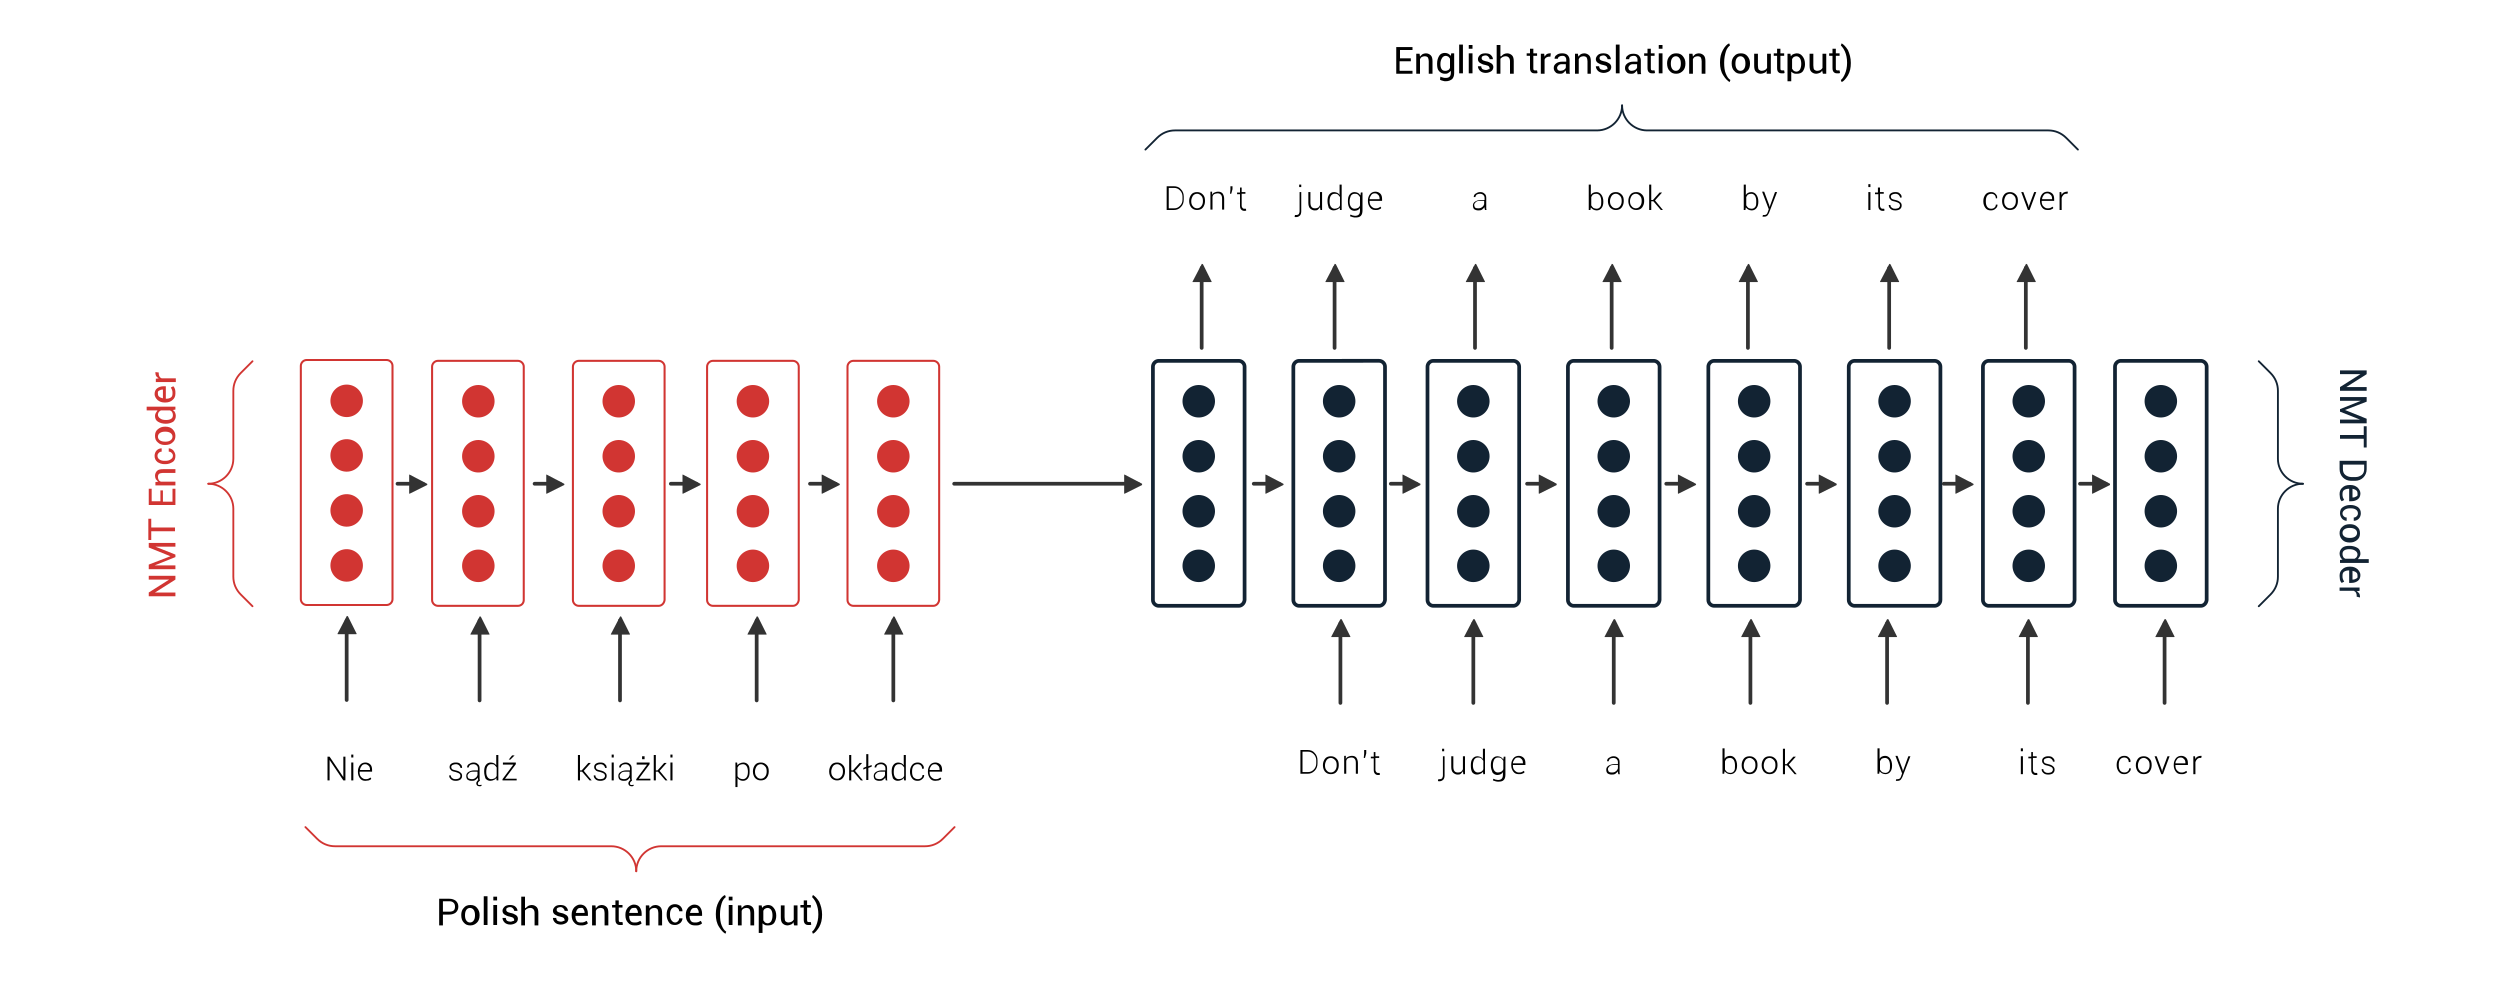 <?xml version="1.0" encoding="utf-8"?>
<!-- Generator: Adobe Illustrator 24.3.0, SVG Export Plug-In . SVG Version: 6.00 Build 0)  -->
<svg version="1.1" id="Warstwa_1" xmlns="http://www.w3.org/2000/svg" xmlns:xlink="http://www.w3.org/1999/xlink" x="0px" y="0px"
	 viewBox="0 0 600 236" style="enable-background:new 0 0 600 236;" xml:space="preserve">
<style type="text/css">
	.st0{fill:#D13532;}
	.st1{fill:#122333;}
	.st2{fill:#757575;}
	.st3{fill:#333333;}
	.st4{fill:none;stroke:#D13532;stroke-linecap:round;stroke-linejoin:round;stroke-miterlimit:10;}
	.st5{fill:none;stroke:#122333;stroke-linecap:round;stroke-linejoin:round;stroke-miterlimit:10;}
	.st6{fill:none;stroke:#333333;stroke-linecap:round;stroke-linejoin:round;stroke-miterlimit:10;}
	.st7{opacity:0.62;fill:#757575;}
	.st8{opacity:0.62;fill:#D13532;}
	.st9{fill:none;stroke:#D13532;stroke-width:0.493;stroke-miterlimit:10;}
	.st10{fill:none;stroke:#122333;stroke-width:0.896;stroke-miterlimit:10;}
	.st11{fill:none;stroke:#D13532;stroke-width:0.448;stroke-linecap:round;stroke-linejoin:round;stroke-miterlimit:10;}
	.st12{fill:none;stroke:#122333;stroke-width:0.448;stroke-linecap:round;stroke-linejoin:round;stroke-miterlimit:10;}
	.st13{fill:none;stroke:#333333;stroke-width:0.896;stroke-linecap:round;stroke-linejoin:round;stroke-miterlimit:10;}
</style>
<g>
	<path class="st9" d="M124.3,145.4h-19.2c-0.7,0-1.4-0.6-1.4-1.4v-56c0-0.7,0.6-1.4,1.4-1.4h19.2c0.7,0,1.4,0.6,1.4,1.4v56
		C125.7,144.8,125.1,145.4,124.3,145.4z"/>
	<g>
		<circle class="st0" cx="114.8" cy="96.3" r="3.9"/>
		<circle class="st0" cx="114.8" cy="109.5" r="3.9"/>
		<circle class="st0" cx="114.8" cy="122.7" r="3.9"/>
		<circle class="st0" cx="114.8" cy="135.8" r="3.9"/>
	</g>
</g>
<g>
	<path class="st9" d="M158.1,145.4h-19.2c-0.7,0-1.4-0.6-1.4-1.4v-56c0-0.7,0.6-1.4,1.4-1.4h19.2c0.7,0,1.4,0.6,1.4,1.4v56
		C159.4,144.8,158.8,145.4,158.1,145.4z"/>
	<g>
		<circle class="st0" cx="148.5" cy="96.3" r="3.9"/>
		<circle class="st0" cx="148.5" cy="109.5" r="3.9"/>
		<circle class="st0" cx="148.5" cy="122.7" r="3.9"/>
		<circle class="st0" cx="148.5" cy="135.8" r="3.9"/>
	</g>
</g>
<g>
	<path class="st9" d="M190.3,145.4h-19.2c-0.7,0-1.4-0.6-1.4-1.4v-56c0-0.7,0.6-1.4,1.4-1.4h19.2c0.7,0,1.4,0.6,1.4,1.4v56
		C191.6,144.8,191,145.4,190.3,145.4z"/>
	<g>
		<circle class="st0" cx="180.7" cy="96.3" r="3.9"/>
		<circle class="st0" cx="180.7" cy="109.5" r="3.9"/>
		<circle class="st0" cx="180.7" cy="122.7" r="3.9"/>
		<circle class="st0" cx="180.7" cy="135.8" r="3.9"/>
	</g>
</g>
<g>
	<path class="st9" d="M224,145.4h-19.2c-0.7,0-1.4-0.6-1.4-1.4v-56c0-0.7,0.6-1.4,1.4-1.4H224c0.7,0,1.4,0.6,1.4,1.4v56
		C225.3,144.8,224.7,145.4,224,145.4z"/>
	<g>
		<circle class="st0" cx="214.4" cy="96.3" r="3.9"/>
		<circle class="st0" cx="214.4" cy="109.5" r="3.9"/>
		<circle class="st0" cx="214.4" cy="122.7" r="3.9"/>
		<circle class="st0" cx="214.4" cy="135.8" r="3.9"/>
	</g>
</g>
<path class="st10" d="M297.3,145.4h-19.2c-0.7,0-1.4-0.6-1.4-1.4v-56c0-0.7,0.6-1.4,1.4-1.4h19.2c0.7,0,1.4,0.6,1.4,1.4v56
	C298.6,144.8,298,145.4,297.3,145.4z"/>
<g>
	<g>
		<circle class="st1" cx="287.7" cy="96.3" r="3.9"/>
		<circle class="st1" cx="287.7" cy="109.5" r="3.9"/>
		<circle class="st1" cx="287.7" cy="122.7" r="3.9"/>
		<circle class="st1" cx="287.7" cy="135.8" r="3.9"/>
	</g>
</g>
<path class="st10" d="M331,145.4h-19.2c-0.7,0-1.4-0.6-1.4-1.4v-56c0-0.7,0.6-1.4,1.4-1.4H331c0.7,0,1.4,0.6,1.4,1.4v56
	C332.3,144.8,331.7,145.4,331,145.4z"/>
<g>
	<g>
		<circle class="st1" cx="321.4" cy="96.3" r="3.9"/>
		<circle class="st1" cx="321.4" cy="109.5" r="3.9"/>
		<circle class="st1" cx="321.4" cy="122.7" r="3.9"/>
		<circle class="st1" cx="321.4" cy="135.8" r="3.9"/>
	</g>
</g>
<path class="st10" d="M363.2,145.4H344c-0.7,0-1.4-0.6-1.4-1.4v-56c0-0.7,0.6-1.4,1.4-1.4h19.2c0.7,0,1.4,0.6,1.4,1.4v56
	C364.5,144.8,363.9,145.4,363.2,145.4z"/>
<g>
	<g>
		<circle class="st1" cx="353.6" cy="96.3" r="3.9"/>
		<circle class="st1" cx="353.6" cy="109.5" r="3.9"/>
		<circle class="st1" cx="353.6" cy="122.7" r="3.9"/>
		<circle class="st1" cx="353.6" cy="135.8" r="3.9"/>
	</g>
</g>
<path class="st10" d="M396.9,145.4h-19.2c-0.7,0-1.4-0.6-1.4-1.4v-56c0-0.7,0.6-1.4,1.4-1.4h19.2c0.7,0,1.4,0.6,1.4,1.4v56
	C398.2,144.8,397.6,145.4,396.9,145.4z"/>
<g>
	<g>
		<circle class="st1" cx="387.3" cy="96.3" r="3.9"/>
		<circle class="st1" cx="387.3" cy="109.5" r="3.9"/>
		<circle class="st1" cx="387.3" cy="122.7" r="3.9"/>
		<circle class="st1" cx="387.3" cy="135.8" r="3.9"/>
	</g>
</g>
<path class="st10" d="M430.6,145.4h-19.2c-0.7,0-1.4-0.6-1.4-1.4v-56c0-0.7,0.6-1.4,1.4-1.4h19.2c0.7,0,1.4,0.6,1.4,1.4v56
	C431.9,144.8,431.3,145.4,430.6,145.4z"/>
<g>
	<g>
		<circle class="st1" cx="421" cy="96.3" r="3.9"/>
		<circle class="st1" cx="421" cy="109.5" r="3.9"/>
		<circle class="st1" cx="421" cy="122.7" r="3.9"/>
		<circle class="st1" cx="421" cy="135.8" r="3.9"/>
	</g>
</g>
<path class="st10" d="M464.3,145.4h-19.2c-0.7,0-1.4-0.6-1.4-1.4v-56c0-0.7,0.6-1.4,1.4-1.4h19.2c0.7,0,1.4,0.6,1.4,1.4v56
	C465.7,144.8,465,145.4,464.3,145.4z"/>
<g>
	<g>
		<circle class="st1" cx="454.7" cy="96.3" r="3.9"/>
		<circle class="st1" cx="454.7" cy="109.5" r="3.9"/>
		<circle class="st1" cx="454.7" cy="122.7" r="3.9"/>
		<circle class="st1" cx="454.7" cy="135.8" r="3.9"/>
	</g>
</g>
<path class="st10" d="M496.5,145.4h-19.2c-0.7,0-1.4-0.6-1.4-1.4v-56c0-0.7,0.6-1.4,1.4-1.4h19.2c0.7,0,1.4,0.6,1.4,1.4v56
	C497.8,144.8,497.2,145.4,496.5,145.4z"/>
<g>
	<g>
		<circle class="st1" cx="486.9" cy="96.3" r="3.9"/>
		<circle class="st1" cx="486.9" cy="109.5" r="3.9"/>
		<circle class="st1" cx="486.9" cy="122.7" r="3.9"/>
		<circle class="st1" cx="486.9" cy="135.8" r="3.9"/>
	</g>
</g>
<g>
	<path class="st11" d="M50,116.1L50,116.1c3.3,0,6,2.7,6,6v16.3c0,1.6,0.6,3.1,1.8,4.3l2.8,2.8"/>
	<path class="st11" d="M50,116.1L50,116.1c3.3,0,6-2.7,6-6V93.8c0-1.6,0.6-3.1,1.8-4.3l2.8-2.8"/>
</g>
<g>
	<g>
		<path class="st12" d="M552.7,116.1L552.7,116.1c-3.3,0-6-2.7-6-6V93.8c0-1.6-0.6-3.1-1.8-4.3l-2.8-2.8"/>
		<path class="st12" d="M552.7,116.1L552.7,116.1c-3.3,0-6,2.7-6,6v16.3c0,1.6-0.6,3.1-1.8,4.3l-2.8,2.8"/>
	</g>
</g>
<g>
	<path d="M82.9,187.3h-0.5l-3.3-4.9l0,0v4.9h-0.5v-5.7h0.5l3.3,4.9l0,0v-4.9h0.5V187.3z"/>
	<path d="M84.8,181.8h-0.5v-0.7h0.5V181.8z M84.8,187.3h-0.5V183h0.5V187.3z"/>
	<path d="M87.7,187.4c-0.6,0-1-0.2-1.3-0.6c-0.3-0.4-0.5-0.9-0.5-1.5v-0.2c0-0.6,0.2-1.1,0.5-1.5c0.3-0.4,0.8-0.6,1.3-0.6
		c0.5,0,0.9,0.2,1.2,0.5c0.3,0.3,0.4,0.8,0.4,1.3v0.4h-3v0.1c0,0.5,0.1,0.9,0.4,1.2s0.6,0.5,1,0.5c0.3,0,0.5,0,0.7-0.1
		c0.2-0.1,0.4-0.2,0.5-0.3l0.2,0.3c-0.1,0.2-0.3,0.3-0.6,0.4C88.3,187.3,88,187.4,87.7,187.4z M87.7,183.4c-0.4,0-0.7,0.1-0.9,0.4
		c-0.2,0.3-0.4,0.6-0.4,1l0,0h2.4v-0.1c0-0.4-0.1-0.7-0.3-0.9S88,183.4,87.7,183.4z"/>
	<path d="M110.5,186.2c0-0.2-0.1-0.4-0.2-0.5s-0.5-0.3-0.9-0.4c-0.5-0.1-0.9-0.2-1.1-0.4s-0.4-0.4-0.4-0.8c0-0.3,0.1-0.6,0.4-0.8
		c0.3-0.2,0.6-0.3,1.1-0.3c0.5,0,0.9,0.1,1.1,0.4c0.3,0.2,0.4,0.5,0.4,0.9l0,0h-0.4c0-0.2-0.1-0.4-0.3-0.6c-0.2-0.2-0.5-0.3-0.8-0.3
		c-0.3,0-0.6,0.1-0.8,0.2c-0.2,0.1-0.3,0.3-0.3,0.5c0,0.2,0.1,0.4,0.2,0.5c0.1,0.1,0.4,0.2,0.9,0.3c0.5,0.1,0.9,0.3,1.1,0.5
		c0.3,0.2,0.4,0.5,0.4,0.8c0,0.4-0.1,0.6-0.4,0.9c-0.3,0.2-0.7,0.3-1.1,0.3c-0.5,0-0.9-0.1-1.2-0.4s-0.4-0.5-0.4-0.9l0,0h0.4
		c0,0.3,0.1,0.5,0.4,0.7s0.5,0.2,0.8,0.2c0.3,0,0.6-0.1,0.8-0.2C110.4,186.6,110.5,186.4,110.5,186.2z"/>
	<path d="M114.8,187.3c0-0.1-0.1-0.3-0.1-0.4c0-0.1,0-0.2,0-0.3c-0.1,0.2-0.4,0.4-0.6,0.6c-0.3,0.2-0.6,0.2-0.9,0.2
		c-0.4,0-0.7-0.1-1-0.3c-0.2-0.2-0.3-0.5-0.3-0.9s0.2-0.7,0.5-0.9c0.3-0.2,0.8-0.4,1.3-0.4h1v-0.5c0-0.3-0.1-0.5-0.3-0.7
		c-0.2-0.2-0.5-0.3-0.8-0.3c-0.3,0-0.6,0.1-0.8,0.2c-0.2,0.2-0.3,0.4-0.3,0.6h-0.4l0,0c0-0.3,0.1-0.6,0.4-0.8
		c0.3-0.2,0.7-0.4,1.1-0.4c0.5,0,0.8,0.1,1.1,0.4c0.3,0.2,0.4,0.6,0.4,1v2.1c0,0.1,0,0.3,0,0.4c0,0.1,0,0.3,0.1,0.4H114.8z
		 M113.2,187c0.4,0,0.7-0.1,0.9-0.3c0.3-0.2,0.4-0.4,0.5-0.7v-0.8h-1.1c-0.4,0-0.7,0.1-0.9,0.3c-0.2,0.2-0.4,0.4-0.4,0.7
		c0,0.2,0.1,0.4,0.2,0.6C112.7,186.9,112.9,187,113.2,187z M115.2,187.3c-0.2,0.2-0.3,0.3-0.4,0.4c-0.1,0.1-0.1,0.3-0.1,0.4
		c0,0.1,0,0.2,0.1,0.2c0,0.1,0.1,0.1,0.3,0.1c0.1,0,0.2,0,0.2,0c0.1,0,0.1-0.1,0.2-0.1l0.1,0.3c-0.1,0-0.2,0.1-0.3,0.1
		c-0.1,0-0.2,0-0.3,0c-0.2,0-0.4-0.1-0.5-0.2c-0.1-0.1-0.2-0.3-0.2-0.5c0-0.2,0.1-0.4,0.2-0.5c0.1-0.2,0.3-0.3,0.6-0.5L115.2,187.3z
		"/>
	<path d="M116.2,185.2c0-0.7,0.1-1.2,0.4-1.6s0.7-0.6,1.2-0.6c0.3,0,0.5,0.1,0.8,0.2c0.2,0.1,0.4,0.3,0.5,0.5v-2.5h0.5v6.1h-0.4
		l-0.1-0.6c-0.1,0.2-0.3,0.4-0.6,0.5c-0.2,0.1-0.5,0.2-0.8,0.2c-0.5,0-0.9-0.2-1.2-0.6C116.4,186.4,116.2,185.9,116.2,185.2
		L116.2,185.2z M116.7,185.3c0,0.5,0.1,0.9,0.3,1.2c0.2,0.3,0.5,0.5,0.9,0.5c0.3,0,0.6-0.1,0.8-0.2s0.4-0.3,0.5-0.6v-2
		c-0.1-0.2-0.3-0.4-0.5-0.6c-0.2-0.2-0.5-0.2-0.8-0.2c-0.4,0-0.7,0.2-0.9,0.5C116.8,184.2,116.7,184.7,116.7,185.3L116.7,185.3z"/>
	<path d="M121.2,186.9h2.8v0.4h-3.4V187l2.6-3.5h-2.5V183h3.1v0.4L121.2,186.9z M122.9,181.3h0.6l0,0l-1,1h-0.4L122.9,181.3z"/>
	<path d="M139.7,185.2h-0.5v2.1h-0.5v-6.1h0.5v3.7h0.4l1.6-1.8h0.6l0,0l-1.7,1.9l1.9,2.3l0,0h-0.5L139.7,185.2z"/>
	<path d="M145.2,186.2c0-0.2-0.1-0.4-0.2-0.5s-0.5-0.3-0.9-0.4c-0.5-0.1-0.9-0.2-1.1-0.4s-0.4-0.4-0.4-0.8c0-0.3,0.1-0.6,0.4-0.8
		c0.3-0.2,0.6-0.3,1.1-0.3c0.5,0,0.9,0.1,1.1,0.4c0.3,0.2,0.4,0.5,0.4,0.9l0,0h-0.4c0-0.2-0.1-0.4-0.3-0.6c-0.2-0.2-0.5-0.3-0.8-0.3
		c-0.3,0-0.6,0.1-0.8,0.2c-0.2,0.1-0.3,0.3-0.3,0.5c0,0.2,0.1,0.4,0.2,0.5c0.1,0.1,0.4,0.2,0.9,0.3c0.5,0.1,0.9,0.3,1.1,0.5
		c0.3,0.2,0.4,0.5,0.4,0.8c0,0.4-0.1,0.6-0.4,0.9c-0.3,0.2-0.7,0.3-1.1,0.3c-0.5,0-0.9-0.1-1.2-0.4s-0.4-0.5-0.4-0.9l0,0h0.4
		c0,0.3,0.1,0.5,0.4,0.7s0.5,0.2,0.8,0.2c0.3,0,0.6-0.1,0.8-0.2C145.1,186.6,145.2,186.4,145.2,186.2z"/>
	<path d="M147.3,181.8h-0.5v-0.7h0.5V181.8z M147.3,187.3h-0.5V183h0.5V187.3z"/>
	<path d="M151.3,187.3c0-0.1-0.1-0.3-0.1-0.4c0-0.1,0-0.2,0-0.3c-0.1,0.2-0.4,0.4-0.6,0.6c-0.3,0.2-0.6,0.2-0.9,0.2
		c-0.4,0-0.7-0.1-1-0.3c-0.2-0.2-0.3-0.5-0.3-0.9s0.2-0.7,0.5-0.9c0.3-0.2,0.8-0.4,1.3-0.4h1v-0.5c0-0.3-0.1-0.5-0.3-0.7
		c-0.2-0.2-0.5-0.3-0.8-0.3c-0.3,0-0.6,0.1-0.8,0.2c-0.2,0.2-0.3,0.4-0.3,0.6h-0.4l0,0c0-0.3,0.1-0.6,0.4-0.8
		c0.3-0.2,0.7-0.4,1.1-0.4c0.5,0,0.8,0.1,1.1,0.4c0.3,0.2,0.4,0.6,0.4,1v2.1c0,0.1,0,0.3,0,0.4c0,0.1,0,0.3,0.1,0.4H151.3z
		 M149.7,187c0.4,0,0.7-0.1,0.9-0.3c0.3-0.2,0.4-0.4,0.5-0.7v-0.8h-1.1c-0.4,0-0.7,0.1-0.9,0.3c-0.2,0.2-0.4,0.4-0.4,0.7
		c0,0.2,0.1,0.4,0.2,0.6C149.2,186.9,149.5,187,149.7,187z M151.7,187.3c-0.2,0.2-0.3,0.3-0.4,0.4c-0.1,0.1-0.1,0.3-0.1,0.4
		c0,0.1,0,0.2,0.1,0.2c0,0.1,0.1,0.1,0.3,0.1c0.1,0,0.2,0,0.2,0c0.1,0,0.1-0.1,0.2-0.1l0.1,0.3c-0.1,0-0.2,0.1-0.3,0.1
		c-0.1,0-0.2,0-0.3,0c-0.2,0-0.4-0.1-0.5-0.2c-0.1-0.1-0.2-0.3-0.2-0.5c0-0.2,0.1-0.4,0.2-0.5c0.1-0.2,0.3-0.3,0.6-0.5L151.7,187.3z
		"/>
	<path d="M153.3,186.9h2.8v0.4h-3.4V187l2.6-3.5h-2.5V183h3.1v0.4L153.3,186.9z M154.7,182.2h-0.6v-0.7h0.6V182.2z"/>
	<path d="M157.9,185.2h-0.5v2.1h-0.5v-6.1h0.5v3.7h0.4l1.6-1.8h0.6l0,0l-1.7,1.9l1.9,2.3l0,0h-0.5L157.9,185.2z"/>
	<path d="M161.4,181.8h-0.5v-0.7h0.5V181.8z M161.4,187.3h-0.5V183h0.5V187.3z"/>
	<path d="M179.9,185.3c0,0.6-0.1,1.1-0.4,1.5c-0.3,0.4-0.7,0.6-1.2,0.6c-0.3,0-0.6-0.1-0.8-0.2c-0.2-0.1-0.4-0.3-0.5-0.5v2.2h-0.5
		V183h0.4l0.1,0.7c0.1-0.2,0.3-0.4,0.6-0.5c0.2-0.1,0.5-0.2,0.8-0.2c0.5,0,0.9,0.2,1.2,0.6S179.9,184.5,179.9,185.3L179.9,185.3z
		 M179.5,185.2c0-0.5-0.1-1-0.3-1.3c-0.2-0.3-0.5-0.5-0.9-0.5c-0.3,0-0.6,0.1-0.8,0.2c-0.2,0.1-0.3,0.3-0.5,0.6v2.1
		c0.1,0.2,0.3,0.4,0.5,0.5s0.5,0.2,0.8,0.2c0.4,0,0.7-0.2,0.9-0.5C179.4,186.2,179.5,185.8,179.5,185.2L179.5,185.2z"/>
	<path d="M180.7,185.1c0-0.6,0.2-1.1,0.5-1.5c0.3-0.4,0.8-0.6,1.4-0.6c0.6,0,1,0.2,1.4,0.6s0.5,0.9,0.5,1.5v0.1
		c0,0.6-0.2,1.1-0.5,1.5s-0.8,0.6-1.4,0.6c-0.6,0-1-0.2-1.4-0.6c-0.3-0.4-0.5-0.9-0.5-1.5V185.1z M181.2,185.2
		c0,0.5,0.1,0.9,0.4,1.2c0.2,0.3,0.6,0.5,1,0.5c0.4,0,0.8-0.2,1-0.5c0.3-0.3,0.4-0.8,0.4-1.2v-0.1c0-0.5-0.1-0.9-0.4-1.2
		c-0.3-0.3-0.6-0.5-1-0.5s-0.8,0.2-1,0.5s-0.4,0.8-0.4,1.2V185.2z"/>
	<path d="M199,185.1c0-0.6,0.2-1.1,0.5-1.5c0.3-0.4,0.8-0.6,1.4-0.6c0.6,0,1,0.2,1.4,0.6s0.5,0.9,0.5,1.5v0.1c0,0.6-0.2,1.1-0.5,1.5
		s-0.8,0.6-1.4,0.6c-0.6,0-1-0.2-1.4-0.6c-0.3-0.4-0.5-0.9-0.5-1.5V185.1z M199.5,185.2c0,0.5,0.1,0.9,0.4,1.2
		c0.2,0.3,0.6,0.5,1,0.5c0.4,0,0.8-0.2,1-0.5c0.3-0.3,0.4-0.8,0.4-1.2v-0.1c0-0.5-0.1-0.9-0.4-1.2c-0.3-0.3-0.6-0.5-1-0.5
		s-0.8,0.2-1,0.5s-0.4,0.8-0.4,1.2V185.2z"/>
	<path d="M204.8,185.2h-0.5v2.1h-0.5v-6.1h0.5v3.7h0.4l1.6-1.8h0.6l0,0l-1.7,1.9l1.9,2.3l0,0h-0.5L204.8,185.2z"/>
	<path d="M208.4,183.9l0.8-0.3v0.4l-0.8,0.3v2.9h-0.5v-2.8l-0.7,0.3v-0.4l0.7-0.3v-3h0.5V183.9z"/>
	<path d="M212.6,187.3c0-0.1-0.1-0.3-0.1-0.4c0-0.1,0-0.2,0-0.3c-0.1,0.2-0.4,0.4-0.6,0.6c-0.3,0.2-0.6,0.2-0.9,0.2
		c-0.4,0-0.7-0.1-1-0.3c-0.2-0.2-0.3-0.5-0.3-0.9s0.2-0.7,0.5-0.9c0.3-0.2,0.8-0.4,1.3-0.4h1v-0.5c0-0.3-0.1-0.5-0.3-0.7
		c-0.2-0.2-0.5-0.3-0.8-0.3c-0.3,0-0.6,0.1-0.8,0.2c-0.2,0.2-0.3,0.4-0.3,0.6h-0.4l0,0c0-0.3,0.1-0.6,0.4-0.8
		c0.3-0.2,0.7-0.4,1.1-0.4c0.5,0,0.8,0.1,1.1,0.4c0.3,0.2,0.4,0.6,0.4,1v2.1c0,0.1,0,0.3,0,0.4c0,0.1,0,0.3,0.1,0.4H212.6z M211,187
		c0.4,0,0.7-0.1,0.9-0.3c0.3-0.2,0.4-0.4,0.5-0.7v-0.8h-1.1c-0.4,0-0.7,0.1-0.9,0.3c-0.2,0.2-0.4,0.4-0.4,0.7c0,0.2,0.1,0.4,0.2,0.6
		C210.5,186.9,210.7,187,211,187z"/>
	<path d="M214,185.2c0-0.7,0.1-1.2,0.4-1.6s0.7-0.6,1.2-0.6c0.3,0,0.5,0.1,0.8,0.2c0.2,0.1,0.4,0.3,0.5,0.5v-2.5h0.5v6.1h-0.4
		l-0.1-0.6c-0.1,0.2-0.3,0.4-0.6,0.5c-0.2,0.1-0.5,0.2-0.8,0.2c-0.5,0-0.9-0.2-1.2-0.6C214.2,186.4,214,185.9,214,185.2L214,185.2z
		 M214.5,185.3c0,0.5,0.1,0.9,0.3,1.2c0.2,0.3,0.5,0.5,0.9,0.5c0.3,0,0.6-0.1,0.8-0.2s0.4-0.3,0.5-0.6v-2c-0.1-0.2-0.3-0.4-0.5-0.6
		c-0.2-0.2-0.5-0.2-0.8-0.2c-0.4,0-0.7,0.2-0.9,0.5C214.6,184.2,214.5,184.7,214.5,185.3L214.5,185.3z"/>
	<path d="M220.3,187c0.3,0,0.6-0.1,0.8-0.3s0.3-0.4,0.3-0.7h0.4l0,0c0,0.4-0.1,0.7-0.5,1c-0.3,0.3-0.7,0.4-1.1,0.4
		c-0.6,0-1-0.2-1.3-0.6s-0.5-0.9-0.5-1.5v-0.2c0-0.6,0.2-1.1,0.5-1.5c0.3-0.4,0.8-0.6,1.3-0.6c0.5,0,0.8,0.1,1.1,0.4
		c0.3,0.3,0.5,0.6,0.4,1.1l0,0h-0.4c0-0.3-0.1-0.6-0.3-0.8c-0.2-0.2-0.5-0.3-0.8-0.3c-0.4,0-0.8,0.2-1,0.5c-0.2,0.3-0.3,0.7-0.3,1.2
		v0.2c0,0.5,0.1,0.9,0.3,1.2C219.5,186.8,219.8,187,220.3,187z"/>
	<path d="M224.5,187.4c-0.6,0-1-0.2-1.3-0.6c-0.3-0.4-0.5-0.9-0.5-1.5v-0.2c0-0.6,0.2-1.1,0.5-1.5c0.3-0.4,0.8-0.6,1.3-0.6
		c0.5,0,0.9,0.2,1.2,0.5c0.3,0.3,0.4,0.8,0.4,1.3v0.4h-3v0.1c0,0.5,0.1,0.9,0.4,1.2s0.6,0.5,1,0.5c0.3,0,0.5,0,0.7-0.1
		c0.2-0.1,0.4-0.2,0.5-0.3l0.2,0.3c-0.1,0.2-0.3,0.3-0.6,0.4C225.1,187.3,224.8,187.4,224.5,187.4z M224.4,183.4
		c-0.4,0-0.7,0.1-0.9,0.4c-0.2,0.3-0.4,0.6-0.4,1l0,0h2.4v-0.1c0-0.4-0.1-0.7-0.3-0.9S224.8,183.4,224.4,183.4z"/>
</g>
<g>
	<path d="M280,50.4v-5.7h1.7c0.7,0,1.3,0.2,1.7,0.7c0.5,0.5,0.7,1.1,0.7,1.8v0.7c0,0.7-0.2,1.3-0.7,1.8c-0.5,0.5-1,0.7-1.7,0.7H280z
		 M280.5,45V50h1.3c0.6,0,1-0.2,1.4-0.6s0.6-0.9,0.6-1.5v-0.7c0-0.6-0.2-1.1-0.6-1.5c-0.4-0.4-0.8-0.6-1.4-0.6H280.5z"/>
	<path d="M285.4,48.2c0-0.6,0.2-1.1,0.5-1.5c0.3-0.4,0.8-0.6,1.4-0.6c0.6,0,1,0.2,1.4,0.6s0.5,0.9,0.5,1.5v0.1
		c0,0.6-0.2,1.1-0.5,1.5s-0.8,0.6-1.4,0.6c-0.6,0-1-0.2-1.4-0.6c-0.3-0.4-0.5-0.9-0.5-1.5V48.2z M285.9,48.3c0,0.5,0.1,0.9,0.4,1.2
		c0.2,0.3,0.6,0.5,1,0.5c0.4,0,0.8-0.2,1-0.5c0.3-0.3,0.4-0.8,0.4-1.2v-0.1c0-0.5-0.1-0.9-0.4-1.2c-0.3-0.3-0.6-0.5-1-0.5
		s-0.8,0.2-1,0.5s-0.4,0.8-0.4,1.2V48.3z"/>
	<path d="M290.9,46.1l0,0.7c0.1-0.3,0.3-0.5,0.6-0.6c0.2-0.1,0.5-0.2,0.8-0.2c0.5,0,0.8,0.1,1.1,0.4c0.2,0.3,0.4,0.7,0.4,1.3v2.6
		h-0.5v-2.6c0-0.5-0.1-0.8-0.3-1s-0.4-0.3-0.8-0.3c-0.3,0-0.6,0.1-0.8,0.2s-0.4,0.4-0.4,0.7v3h-0.5v-4.3H290.9z"/>
	<path d="M295.8,45.4l-0.3,1.1h-0.3l0.1-1v-0.8h0.5V45.4z"/>
	<path d="M298,45v1.1h0.9v0.4H298v2.8c0,0.3,0.1,0.5,0.2,0.6c0.1,0.1,0.2,0.2,0.4,0.2c0.1,0,0.1,0,0.2,0c0.1,0,0.1,0,0.2,0l0.1,0.4
		c-0.1,0-0.1,0.1-0.2,0.1s-0.2,0-0.3,0c-0.3,0-0.5-0.1-0.7-0.3c-0.2-0.2-0.3-0.5-0.3-0.9v-2.8h-0.7v-0.4h0.7V45H298z"/>
	<path d="M312.3,46.1v4.6c0,0.4-0.1,0.8-0.3,1s-0.5,0.4-0.9,0.4c-0.1,0-0.2,0-0.2,0c-0.1,0-0.1,0-0.2-0.1l0.1-0.4c0,0,0.1,0,0.2,0
		c0.1,0,0.1,0,0.2,0c0.2,0,0.4-0.1,0.5-0.2c0.1-0.2,0.2-0.4,0.2-0.7v-4.6H312.3z M312.3,44.9h-0.5v-0.6h0.5V44.9z"/>
	<path d="M316.8,49.7c-0.1,0.2-0.3,0.4-0.5,0.6s-0.5,0.2-0.8,0.2c-0.4,0-0.8-0.2-1.1-0.5c-0.3-0.3-0.4-0.8-0.4-1.4v-2.5h0.5v2.5
		c0,0.5,0.1,0.9,0.3,1.1c0.2,0.2,0.4,0.3,0.8,0.3c0.4,0,0.6-0.1,0.8-0.2c0.2-0.2,0.4-0.4,0.4-0.7v-3h0.5v4.3h-0.4L316.8,49.7z"/>
	<path d="M318.6,48.3c0-0.7,0.1-1.2,0.4-1.6s0.7-0.6,1.2-0.6c0.3,0,0.5,0.1,0.8,0.2c0.2,0.1,0.4,0.3,0.5,0.5v-2.5h0.5v6.1h-0.4
		l-0.1-0.6c-0.1,0.2-0.3,0.4-0.6,0.5c-0.2,0.1-0.5,0.2-0.8,0.2c-0.5,0-0.9-0.2-1.2-0.6C318.8,49.5,318.6,49,318.6,48.3L318.6,48.3z
		 M319.1,48.4c0,0.5,0.1,0.9,0.3,1.2c0.2,0.3,0.5,0.5,0.9,0.5c0.3,0,0.6-0.1,0.8-0.2s0.4-0.3,0.5-0.6v-2c-0.1-0.2-0.3-0.4-0.5-0.6
		c-0.2-0.2-0.5-0.2-0.8-0.2c-0.4,0-0.7,0.2-0.9,0.5C319.2,47.3,319.1,47.7,319.1,48.4L319.1,48.4z"/>
	<path d="M323.5,48.3c0-0.7,0.1-1.2,0.4-1.6s0.7-0.6,1.2-0.6c0.3,0,0.6,0.1,0.8,0.2c0.2,0.1,0.4,0.3,0.6,0.6l0.1-0.7h0.4v4.3
		c0,0.5-0.1,1-0.4,1.3c-0.3,0.3-0.7,0.4-1.3,0.4c-0.2,0-0.4,0-0.7-0.1c-0.2-0.1-0.4-0.1-0.6-0.2l0.1-0.4c0.2,0.1,0.4,0.1,0.5,0.2
		c0.2,0,0.4,0.1,0.6,0.1c0.4,0,0.7-0.1,0.9-0.3s0.3-0.5,0.3-1v-0.6c-0.1,0.2-0.3,0.4-0.5,0.5c-0.2,0.1-0.5,0.2-0.8,0.2
		c-0.5,0-0.9-0.2-1.2-0.6C323.6,49.5,323.5,49,323.5,48.3L323.5,48.3z M323.9,48.4c0,0.5,0.1,0.9,0.3,1.2c0.2,0.3,0.5,0.5,0.9,0.5
		c0.3,0,0.6-0.1,0.8-0.2s0.4-0.3,0.5-0.6v-2c-0.1-0.2-0.3-0.4-0.5-0.6c-0.2-0.2-0.5-0.2-0.8-0.2c-0.4,0-0.7,0.2-0.9,0.5
		C324.1,47.3,323.9,47.7,323.9,48.4L323.9,48.4z"/>
	<path d="M330.1,50.4c-0.6,0-1-0.2-1.3-0.6c-0.3-0.4-0.5-0.9-0.5-1.5v-0.2c0-0.6,0.2-1.1,0.5-1.5c0.3-0.4,0.8-0.6,1.3-0.6
		c0.5,0,0.9,0.2,1.2,0.5c0.3,0.3,0.4,0.8,0.4,1.3v0.4h-3v0.1c0,0.5,0.1,0.9,0.4,1.2s0.6,0.5,1,0.5c0.3,0,0.5,0,0.7-0.1
		c0.2-0.1,0.4-0.2,0.5-0.3l0.2,0.3c-0.1,0.2-0.3,0.3-0.6,0.4C330.7,50.4,330.4,50.4,330.1,50.4z M330,46.4c-0.4,0-0.7,0.1-0.9,0.4
		c-0.2,0.3-0.4,0.6-0.4,1l0,0h2.4v-0.1c0-0.4-0.1-0.7-0.3-0.9S330.4,46.4,330,46.4z"/>
	<path d="M356.4,50.4c0-0.1-0.1-0.3-0.1-0.4c0-0.1,0-0.2,0-0.3c-0.1,0.2-0.4,0.4-0.6,0.6c-0.3,0.2-0.6,0.2-0.9,0.2
		c-0.4,0-0.7-0.1-1-0.3c-0.2-0.2-0.3-0.5-0.3-0.9s0.2-0.7,0.5-0.9c0.3-0.2,0.8-0.4,1.3-0.4h1v-0.5c0-0.3-0.1-0.5-0.3-0.7
		c-0.2-0.2-0.5-0.3-0.8-0.3c-0.3,0-0.6,0.1-0.8,0.2c-0.2,0.2-0.3,0.4-0.3,0.6h-0.4l0,0c0-0.3,0.1-0.6,0.4-0.8
		c0.3-0.2,0.7-0.4,1.1-0.4c0.5,0,0.8,0.1,1.1,0.4c0.3,0.2,0.4,0.6,0.4,1v2.1c0,0.1,0,0.3,0,0.4c0,0.1,0,0.3,0.1,0.4H356.4z
		 M354.8,50c0.4,0,0.7-0.1,0.9-0.3c0.3-0.2,0.4-0.4,0.5-0.7v-0.8h-1.1c-0.4,0-0.7,0.1-0.9,0.3c-0.2,0.2-0.4,0.4-0.4,0.7
		c0,0.2,0.1,0.4,0.2,0.6C354.3,50,354.5,50,354.8,50z"/>
	<path d="M384.8,48.4c0,0.6-0.1,1.1-0.4,1.5c-0.3,0.4-0.7,0.6-1.2,0.6c-0.3,0-0.6-0.1-0.8-0.2c-0.2-0.1-0.4-0.3-0.6-0.5l-0.1,0.6
		h-0.4v-6.1h0.5v2.5c0.1-0.2,0.3-0.4,0.5-0.5c0.2-0.1,0.5-0.2,0.8-0.2c0.5,0,0.9,0.2,1.2,0.6S384.8,47.6,384.8,48.4L384.8,48.4z
		 M384.3,48.3c0-0.5-0.1-1-0.3-1.3c-0.2-0.3-0.5-0.5-0.9-0.5c-0.3,0-0.6,0.1-0.8,0.2c-0.2,0.2-0.3,0.4-0.4,0.6v2
		c0.1,0.2,0.3,0.4,0.5,0.6c0.2,0.1,0.5,0.2,0.8,0.2c0.4,0,0.7-0.2,0.9-0.5S384.3,48.9,384.3,48.3L384.3,48.3z"/>
	<path d="M385.9,48.2c0-0.6,0.2-1.1,0.5-1.5c0.3-0.4,0.8-0.6,1.4-0.6c0.6,0,1,0.2,1.4,0.6s0.5,0.9,0.5,1.5v0.1
		c0,0.6-0.2,1.1-0.5,1.5s-0.8,0.6-1.4,0.6c-0.6,0-1-0.2-1.4-0.6c-0.3-0.4-0.5-0.9-0.5-1.5V48.2z M386.4,48.3c0,0.5,0.1,0.9,0.4,1.2
		c0.2,0.3,0.6,0.5,1,0.5c0.4,0,0.8-0.2,1-0.5c0.3-0.3,0.4-0.8,0.4-1.2v-0.1c0-0.5-0.1-0.9-0.4-1.2c-0.3-0.3-0.6-0.5-1-0.5
		s-0.8,0.2-1,0.5s-0.4,0.8-0.4,1.2V48.3z"/>
	<path d="M390.8,48.2c0-0.6,0.2-1.1,0.5-1.5c0.3-0.4,0.8-0.6,1.4-0.6c0.6,0,1,0.2,1.4,0.6s0.5,0.9,0.5,1.5v0.1
		c0,0.6-0.2,1.1-0.5,1.5s-0.8,0.6-1.4,0.6c-0.6,0-1-0.2-1.4-0.6c-0.3-0.4-0.5-0.9-0.5-1.5V48.2z M391.2,48.3c0,0.5,0.1,0.9,0.4,1.2
		c0.2,0.3,0.6,0.5,1,0.5c0.4,0,0.8-0.2,1-0.5c0.3-0.3,0.4-0.8,0.4-1.2v-0.1c0-0.5-0.1-0.9-0.4-1.2c-0.3-0.3-0.6-0.5-1-0.5
		s-0.8,0.2-1,0.5s-0.4,0.8-0.4,1.2V48.3z"/>
	<path d="M396.8,48.3h-0.5v2.1h-0.5v-6.1h0.5v3.7h0.4l1.6-1.8h0.6l0,0l-1.7,1.9l1.9,2.3l0,0h-0.5L396.8,48.3z"/>
	<path d="M422,48.4c0,0.6-0.1,1.1-0.4,1.5c-0.3,0.4-0.7,0.6-1.2,0.6c-0.3,0-0.6-0.1-0.8-0.2c-0.2-0.1-0.4-0.3-0.6-0.5l-0.1,0.6h-0.4
		v-6.1h0.5v2.5c0.1-0.2,0.3-0.4,0.5-0.5c0.2-0.1,0.5-0.2,0.8-0.2c0.5,0,0.9,0.2,1.2,0.6S422,47.6,422,48.4L422,48.4z M421.5,48.3
		c0-0.5-0.1-1-0.3-1.3c-0.2-0.3-0.5-0.5-0.9-0.5c-0.3,0-0.6,0.1-0.8,0.2c-0.2,0.2-0.3,0.4-0.4,0.6v2c0.1,0.2,0.3,0.4,0.5,0.6
		c0.2,0.1,0.5,0.2,0.8,0.2c0.4,0,0.7-0.2,0.9-0.5S421.5,48.9,421.5,48.3L421.5,48.3z"/>
	<path d="M424.6,49.2l0.1,0.5h0l1.3-3.6h0.5l-1.9,4.9c-0.1,0.3-0.3,0.5-0.4,0.7c-0.2,0.2-0.4,0.3-0.8,0.3c-0.1,0-0.1,0-0.2,0
		s-0.1,0-0.2,0l0.1-0.4c0,0,0.1,0,0.2,0c0.1,0,0.1,0,0.2,0c0.2,0,0.4-0.1,0.5-0.2c0.1-0.1,0.2-0.3,0.3-0.6l0.2-0.6l-1.6-4.2h0.5
		L424.6,49.2z"/>
	<path d="M448.9,44.9h-0.5v-0.7h0.5V44.9z M448.9,50.4h-0.5v-4.3h0.5V50.4z"/>
	<path d="M451.2,45v1.1h0.9v0.4h-0.9v2.8c0,0.3,0.1,0.5,0.2,0.6c0.1,0.1,0.2,0.2,0.4,0.2c0.1,0,0.1,0,0.2,0c0.1,0,0.1,0,0.2,0
		l0.1,0.4c-0.1,0-0.1,0.1-0.2,0.1s-0.2,0-0.3,0c-0.3,0-0.5-0.1-0.7-0.3c-0.2-0.2-0.3-0.5-0.3-0.9v-2.8H450v-0.4h0.7V45H451.2z"/>
	<path d="M456,49.3c0-0.2-0.1-0.4-0.2-0.5s-0.5-0.3-0.9-0.4c-0.5-0.1-0.9-0.2-1.1-0.4s-0.4-0.4-0.4-0.8c0-0.3,0.1-0.6,0.4-0.8
		c0.3-0.2,0.6-0.3,1.1-0.3c0.5,0,0.9,0.1,1.1,0.4c0.3,0.2,0.4,0.5,0.4,0.9l0,0H456c0-0.2-0.1-0.4-0.3-0.6c-0.2-0.2-0.5-0.3-0.8-0.3
		c-0.3,0-0.6,0.1-0.8,0.2c-0.2,0.1-0.3,0.3-0.3,0.5c0,0.2,0.1,0.4,0.2,0.5c0.1,0.1,0.4,0.2,0.9,0.3c0.5,0.1,0.9,0.3,1.1,0.5
		c0.3,0.2,0.4,0.5,0.4,0.8c0,0.4-0.1,0.6-0.4,0.9c-0.3,0.2-0.7,0.3-1.1,0.3c-0.5,0-0.9-0.1-1.2-0.4s-0.4-0.5-0.4-0.9l0,0h0.4
		c0,0.3,0.1,0.5,0.4,0.7s0.5,0.2,0.8,0.2c0.3,0,0.6-0.1,0.8-0.2C455.9,49.7,456,49.5,456,49.3z"/>
	<path d="M477.9,50.1c0.3,0,0.6-0.1,0.8-0.3s0.3-0.4,0.3-0.7h0.4l0,0c0,0.4-0.1,0.7-0.5,1c-0.3,0.3-0.7,0.4-1.1,0.4
		c-0.6,0-1-0.2-1.3-0.6s-0.5-0.9-0.5-1.5v-0.2c0-0.6,0.2-1.1,0.5-1.5c0.3-0.4,0.8-0.6,1.3-0.6c0.5,0,0.8,0.1,1.1,0.4
		c0.3,0.3,0.5,0.6,0.4,1.1l0,0H479c0-0.3-0.1-0.6-0.3-0.8c-0.2-0.2-0.5-0.3-0.8-0.3c-0.4,0-0.8,0.2-1,0.5c-0.2,0.3-0.3,0.7-0.3,1.2
		v0.2c0,0.5,0.1,0.9,0.3,1.2C477.1,49.9,477.4,50.1,477.9,50.1z"/>
	<path d="M480.5,48.2c0-0.6,0.2-1.1,0.5-1.5c0.3-0.4,0.8-0.6,1.4-0.6c0.6,0,1,0.2,1.4,0.6s0.5,0.9,0.5,1.5v0.1
		c0,0.6-0.2,1.1-0.5,1.5s-0.8,0.6-1.4,0.6c-0.6,0-1-0.2-1.4-0.6c-0.3-0.4-0.5-0.9-0.5-1.5V48.2z M481,48.3c0,0.5,0.1,0.9,0.4,1.2
		c0.2,0.3,0.6,0.5,1,0.5c0.4,0,0.8-0.2,1-0.5c0.3-0.3,0.4-0.8,0.4-1.2v-0.1c0-0.5-0.1-0.9-0.4-1.2c-0.3-0.3-0.6-0.5-1-0.5
		s-0.8,0.2-1,0.5s-0.4,0.8-0.4,1.2V48.3z"/>
	<path d="M486.8,49.3l0.1,0.5h0l0.1-0.5l1.2-3.2h0.5l-1.6,4.3h-0.4l-1.6-4.3h0.5L486.8,49.3z"/>
	<path d="M491.4,50.4c-0.6,0-1-0.2-1.3-0.6c-0.3-0.4-0.5-0.9-0.5-1.5v-0.2c0-0.6,0.2-1.1,0.5-1.5c0.3-0.4,0.8-0.6,1.3-0.6
		c0.5,0,0.9,0.2,1.2,0.5c0.3,0.3,0.4,0.8,0.4,1.3v0.4h-3v0.1c0,0.5,0.1,0.9,0.4,1.2s0.6,0.5,1,0.5c0.3,0,0.5,0,0.7-0.1
		c0.2-0.1,0.4-0.2,0.5-0.3l0.2,0.3c-0.1,0.2-0.3,0.3-0.6,0.4C492.1,50.4,491.8,50.4,491.4,50.4z M491.4,46.4c-0.4,0-0.7,0.1-0.9,0.4
		c-0.2,0.3-0.4,0.6-0.4,1l0,0h2.4v-0.1c0-0.4-0.1-0.7-0.3-0.9S491.7,46.4,491.4,46.4z"/>
	<path d="M496.2,46.5l-0.3,0c-0.3,0-0.5,0.1-0.7,0.3c-0.2,0.2-0.3,0.4-0.4,0.7v2.9h-0.5v-4.3h0.4l0.1,0.7v0c0.1-0.3,0.3-0.5,0.5-0.6
		s0.5-0.2,0.7-0.2c0.1,0,0.1,0,0.2,0c0.1,0,0.1,0,0.1,0L496.2,46.5z"/>
</g>
<path class="st10" d="M528.2,145.4H509c-0.7,0-1.4-0.6-1.4-1.4v-56c0-0.7,0.6-1.4,1.4-1.4h19.2c0.7,0,1.4,0.6,1.4,1.4v56
	C529.5,144.8,528.9,145.4,528.2,145.4z"/>
<g>
	<g>
		<circle class="st1" cx="518.6" cy="96.3" r="3.9"/>
		<circle class="st1" cx="518.6" cy="109.5" r="3.9"/>
		<circle class="st1" cx="518.6" cy="122.7" r="3.9"/>
		<circle class="st1" cx="518.6" cy="135.8" r="3.9"/>
	</g>
</g>
<g>
	<path class="st9" d="M92.8,145.2H73.6c-0.7,0-1.4-0.6-1.4-1.4v-56c0-0.7,0.6-1.4,1.4-1.4h19.2c0.7,0,1.4,0.6,1.4,1.4v56
		C94.2,144.6,93.5,145.2,92.8,145.2z"/>
	<g>
		<circle class="st0" cx="83.2" cy="96.2" r="3.9"/>
		<circle class="st0" cx="83.2" cy="109.3" r="3.9"/>
		<circle class="st0" cx="83.2" cy="122.5" r="3.9"/>
		<circle class="st0" cx="83.2" cy="135.7" r="3.9"/>
	</g>
</g>
<g>
	<g>
		<g>
			<line class="st13" x1="83.2" y1="148.9" x2="83.2" y2="168"/>
		</g>
	</g>
	<path class="st3" d="M83.2,147.9l-2.2,4.2c0,0.1,0,0.1,0.1,0.1h4.4c0.1,0,0.1-0.1,0.1-0.1l-2.1-4.2
		C83.3,147.8,83.2,147.8,83.2,147.9z"/>
</g>
<g>
	<g>
		<g>
			<line class="st13" x1="115.1" y1="148.9" x2="115.1" y2="168.1"/>
		</g>
	</g>
	<path class="st3" d="M115.1,148l-2.2,4.2c0,0.1,0,0.1,0.1,0.1h4.4c0.1,0,0.1-0.1,0.1-0.1l-2.1-4.2
		C115.2,147.9,115.1,147.9,115.1,148z"/>
</g>
<g>
	<g>
		<g>
			<line class="st13" x1="148.8" y1="148.9" x2="148.8" y2="168.1"/>
		</g>
	</g>
	<path class="st3" d="M148.8,148l-2.2,4.2c0,0.1,0,0.1,0.1,0.1h4.4c0.1,0,0.1-0.1,0.1-0.1l-2.1-4.2
		C148.9,147.9,148.8,147.9,148.8,148z"/>
</g>
<g>
	<g>
		<g>
			<line class="st13" x1="181.6" y1="148.9" x2="181.6" y2="168.1"/>
		</g>
	</g>
	<path class="st3" d="M181.6,148l-2.2,4.2c0,0.1,0,0.1,0.1,0.1h4.4c0.1,0,0.1-0.1,0.1-0.1l-2.1-4.2
		C181.7,147.9,181.6,147.9,181.6,148z"/>
</g>
<g>
	<g>
		<g>
			<line class="st13" x1="214.4" y1="148.9" x2="214.4" y2="168.1"/>
		</g>
	</g>
	<path class="st3" d="M214.4,148l-2.2,4.2c0,0.1,0,0.1,0.1,0.1h4.4c0.1,0,0.1-0.1,0.1-0.1l-2.1-4.2
		C214.5,147.9,214.4,147.9,214.4,148z"/>
</g>
<g>
	<g>
		<g>
			<line class="st13" x1="321.7" y1="149.6" x2="321.7" y2="168.7"/>
		</g>
	</g>
	<path class="st3" d="M321.7,148.6l-2.2,4.2c0,0.1,0,0.1,0.1,0.1h4.4c0.1,0,0.1-0.1,0.1-0.1l-2.1-4.2
		C321.8,148.6,321.7,148.6,321.7,148.6z"/>
</g>
<g>
	<g>
		<g>
			<line class="st13" x1="353.6" y1="149.6" x2="353.6" y2="168.7"/>
		</g>
	</g>
	<path class="st3" d="M353.6,148.6l-2.2,4.2c0,0.1,0,0.1,0.1,0.1h4.4c0.1,0,0.1-0.1,0.1-0.1l-2.1-4.2
		C353.7,148.6,353.6,148.6,353.6,148.6z"/>
</g>
<g>
	<g>
		<g>
			<line class="st13" x1="387.3" y1="149.6" x2="387.3" y2="168.7"/>
		</g>
	</g>
	<path class="st3" d="M387.3,148.6l-2.2,4.2c0,0.1,0,0.1,0.1,0.1h4.4c0.1,0,0.1-0.1,0.1-0.1l-2.1-4.2
		C387.4,148.6,387.3,148.6,387.3,148.6z"/>
</g>
<g>
	<g>
		<g>
			<line class="st13" x1="420.1" y1="149.6" x2="420.1" y2="168.7"/>
		</g>
	</g>
	<path class="st3" d="M420.1,148.6l-2.2,4.2c0,0.1,0,0.1,0.1,0.1h4.4c0.1,0,0.1-0.1,0.1-0.1l-2.1-4.2
		C420.2,148.6,420.1,148.6,420.1,148.6z"/>
</g>
<g>
	<g>
		<g>
			<line class="st13" x1="452.9" y1="149.6" x2="452.9" y2="168.7"/>
		</g>
	</g>
	<path class="st3" d="M452.9,148.6l-2.2,4.2c0,0.1,0,0.1,0.1,0.1h4.4c0.1,0,0.1-0.1,0.1-0.1l-2.1-4.2
		C453,148.6,452.9,148.6,452.9,148.6z"/>
</g>
<g>
	<g>
		<g>
			<line class="st13" x1="486.7" y1="149.6" x2="486.7" y2="168.7"/>
		</g>
	</g>
	<path class="st3" d="M486.7,148.6l-2.2,4.2c0,0.1,0,0.1,0.1,0.1h4.4c0.1,0,0.1-0.1,0.1-0.1l-2.1-4.2
		C486.9,148.6,486.8,148.6,486.7,148.6z"/>
</g>
<g>
	<g>
		<g>
			<line class="st13" x1="519.5" y1="149.6" x2="519.5" y2="168.7"/>
		</g>
	</g>
	<path class="st3" d="M519.5,148.6l-2.2,4.2c0,0.1,0,0.1,0.1,0.1h4.4c0.1,0,0.1-0.1,0.1-0.1l-2.1-4.2
		C519.6,148.6,519.6,148.6,519.5,148.6z"/>
</g>
<g>
	<g>
		<g>
			<line class="st13" x1="288.4" y1="64.3" x2="288.4" y2="83.5"/>
		</g>
	</g>
	<path class="st3" d="M288.4,63.4l-2.2,4.2c0,0.1,0,0.1,0.1,0.1h4.4c0.1,0,0.1-0.1,0.1-0.1l-2.1-4.2
		C288.5,63.3,288.4,63.3,288.4,63.4z"/>
</g>
<g>
	<g>
		<g>
			<line class="st13" x1="320.3" y1="64.3" x2="320.3" y2="83.5"/>
		</g>
	</g>
	<path class="st3" d="M320.3,63.4l-2.2,4.2c0,0.1,0,0.1,0.1,0.1h4.4c0.1,0,0.1-0.1,0.1-0.1l-2.1-4.2
		C320.4,63.3,320.3,63.3,320.3,63.4z"/>
</g>
<g>
	<g>
		<g>
			<line class="st13" x1="354" y1="64.3" x2="354" y2="83.5"/>
		</g>
	</g>
	<path class="st3" d="M354,63.4l-2.2,4.2c0,0.1,0,0.1,0.1,0.1h4.4c0.1,0,0.1-0.1,0.1-0.1l-2.1-4.2C354.1,63.3,354,63.3,354,63.4z"/>
</g>
<g>
	<g>
		<g>
			<line class="st13" x1="386.8" y1="64.3" x2="386.8" y2="83.5"/>
		</g>
	</g>
	<path class="st3" d="M386.8,63.4l-2.2,4.2c0,0.1,0,0.1,0.1,0.1h4.4c0.1,0,0.1-0.1,0.1-0.1l-2.1-4.2
		C386.9,63.3,386.8,63.3,386.8,63.4z"/>
</g>
<g>
	<g>
		<g>
			<line class="st13" x1="419.5" y1="64.3" x2="419.5" y2="83.5"/>
		</g>
	</g>
	<path class="st3" d="M419.5,63.4l-2.2,4.2c0,0.1,0,0.1,0.1,0.1h4.4c0.1,0,0.1-0.1,0.1-0.1l-2.1-4.2
		C419.7,63.3,419.6,63.3,419.5,63.4z"/>
</g>
<g>
	<g>
		<g>
			<line class="st13" x1="453.4" y1="64.3" x2="453.4" y2="83.5"/>
		</g>
	</g>
	<path class="st3" d="M453.4,63.4l-2.2,4.2c0,0.1,0,0.1,0.1,0.1h4.4c0.1,0,0.1-0.1,0.1-0.1l-2.1-4.2
		C453.5,63.3,453.4,63.3,453.4,63.4z"/>
</g>
<g>
	<g>
		<g>
			<line class="st13" x1="486.2" y1="64.3" x2="486.2" y2="83.5"/>
		</g>
	</g>
	<path class="st3" d="M486.2,63.4l-2.2,4.2c0,0.1,0,0.1,0.1,0.1h4.4c0.1,0,0.1-0.1,0.1-0.1l-2.1-4.2
		C486.3,63.3,486.2,63.3,486.2,63.4z"/>
</g>
<g>
	<path d="M312.1,185.8V180h1.7c0.7,0,1.3,0.2,1.7,0.7c0.5,0.5,0.7,1.1,0.7,1.8v0.7c0,0.7-0.2,1.3-0.7,1.8c-0.5,0.5-1,0.7-1.7,0.7
		H312.1z M312.6,180.4v4.9h1.3c0.6,0,1-0.2,1.4-0.6s0.6-0.9,0.6-1.5v-0.7c0-0.6-0.2-1.1-0.6-1.5c-0.4-0.4-0.8-0.6-1.4-0.6H312.6z"/>
	<path d="M317.5,183.6c0-0.6,0.2-1.1,0.5-1.5c0.3-0.4,0.8-0.6,1.4-0.6c0.6,0,1,0.2,1.4,0.6s0.5,0.9,0.5,1.5v0.1
		c0,0.6-0.2,1.1-0.5,1.5s-0.8,0.6-1.4,0.6c-0.6,0-1-0.2-1.4-0.6c-0.3-0.4-0.5-0.9-0.5-1.5V183.6z M318,183.7c0,0.5,0.1,0.9,0.4,1.2
		c0.2,0.3,0.6,0.5,1,0.5c0.4,0,0.8-0.2,1-0.5c0.3-0.3,0.4-0.8,0.4-1.2v-0.1c0-0.5-0.1-0.9-0.4-1.2c-0.3-0.3-0.6-0.5-1-0.5
		s-0.8,0.2-1,0.5s-0.4,0.8-0.4,1.2V183.7z"/>
	<path d="M323,181.5l0,0.7c0.1-0.3,0.3-0.5,0.6-0.6c0.2-0.1,0.5-0.2,0.8-0.2c0.5,0,0.8,0.1,1.1,0.4c0.2,0.3,0.4,0.7,0.4,1.3v2.6
		h-0.5v-2.6c0-0.5-0.1-0.8-0.3-1s-0.4-0.3-0.8-0.3c-0.3,0-0.6,0.1-0.8,0.2s-0.4,0.4-0.4,0.7v3h-0.5v-4.3H323z"/>
	<path d="M327.9,180.8l-0.3,1.1h-0.3l0.1-1V180h0.5V180.8z"/>
	<path d="M330.1,180.4v1.1h0.9v0.4h-0.9v2.8c0,0.3,0.1,0.5,0.2,0.6c0.1,0.1,0.2,0.2,0.4,0.2c0.1,0,0.1,0,0.2,0c0.1,0,0.1,0,0.2,0
		l0.1,0.4c-0.1,0-0.1,0.1-0.2,0.1s-0.2,0-0.3,0c-0.3,0-0.5-0.1-0.7-0.3c-0.2-0.2-0.3-0.5-0.3-0.9v-2.8h-0.7v-0.4h0.7v-1.1H330.1z"/>
	<path d="M346.7,181.5v4.6c0,0.4-0.1,0.8-0.3,1s-0.5,0.4-0.9,0.4c-0.1,0-0.2,0-0.2,0c-0.1,0-0.1,0-0.2-0.1l0.1-0.4c0,0,0.1,0,0.2,0
		c0.1,0,0.1,0,0.2,0c0.2,0,0.4-0.1,0.5-0.2c0.1-0.2,0.2-0.4,0.2-0.7v-4.6H346.7z M346.6,180.3h-0.5v-0.6h0.5V180.3z"/>
	<path d="M351.1,185.1c-0.1,0.2-0.3,0.4-0.5,0.6s-0.5,0.2-0.8,0.2c-0.4,0-0.8-0.2-1.1-0.5c-0.3-0.3-0.4-0.8-0.4-1.4v-2.5h0.5v2.5
		c0,0.5,0.1,0.9,0.3,1.1c0.2,0.2,0.4,0.3,0.8,0.3c0.4,0,0.6-0.1,0.8-0.2c0.2-0.2,0.4-0.4,0.4-0.7v-3h0.5v4.3h-0.4L351.1,185.1z"/>
	<path d="M353,183.7c0-0.7,0.1-1.2,0.4-1.6s0.7-0.6,1.2-0.6c0.3,0,0.5,0.1,0.8,0.2c0.2,0.1,0.4,0.3,0.5,0.5v-2.5h0.5v6.1H356
		l-0.1-0.6c-0.1,0.2-0.3,0.4-0.6,0.5c-0.2,0.1-0.5,0.2-0.8,0.2c-0.5,0-0.9-0.2-1.2-0.6C353.1,184.9,353,184.4,353,183.7L353,183.7z
		 M353.5,183.7c0,0.5,0.1,0.9,0.3,1.2c0.2,0.3,0.5,0.5,0.9,0.5c0.3,0,0.6-0.1,0.8-0.2s0.4-0.3,0.5-0.6v-2c-0.1-0.2-0.3-0.4-0.5-0.6
		c-0.2-0.2-0.5-0.2-0.8-0.2c-0.4,0-0.7,0.2-0.9,0.5C353.6,182.7,353.5,183.1,353.5,183.7L353.5,183.7z"/>
	<path d="M357.8,183.7c0-0.7,0.1-1.2,0.4-1.6s0.7-0.6,1.2-0.6c0.3,0,0.6,0.1,0.8,0.2c0.2,0.1,0.4,0.3,0.6,0.6l0.1-0.7h0.4v4.3
		c0,0.5-0.1,1-0.4,1.3c-0.3,0.3-0.7,0.4-1.3,0.4c-0.2,0-0.4,0-0.7-0.1c-0.2-0.1-0.4-0.1-0.6-0.2l0.1-0.4c0.2,0.1,0.4,0.1,0.5,0.2
		c0.2,0,0.4,0.1,0.6,0.1c0.4,0,0.7-0.1,0.9-0.3s0.3-0.5,0.3-1v-0.6c-0.1,0.2-0.3,0.4-0.5,0.5c-0.2,0.1-0.5,0.2-0.8,0.2
		c-0.5,0-0.9-0.2-1.2-0.6C358,184.9,357.8,184.4,357.8,183.7L357.8,183.7z M358.3,183.7c0,0.5,0.1,0.9,0.3,1.2
		c0.2,0.3,0.5,0.5,0.9,0.5c0.3,0,0.6-0.1,0.8-0.2s0.4-0.3,0.5-0.6v-2c-0.1-0.2-0.3-0.4-0.5-0.6c-0.2-0.2-0.5-0.2-0.8-0.2
		c-0.4,0-0.7,0.2-0.9,0.5C358.4,182.7,358.3,183.1,358.3,183.7L358.3,183.7z"/>
	<path d="M364.5,185.8c-0.6,0-1-0.2-1.3-0.6c-0.3-0.4-0.5-0.9-0.5-1.5v-0.2c0-0.6,0.2-1.1,0.5-1.5c0.3-0.4,0.8-0.6,1.3-0.6
		c0.5,0,0.9,0.2,1.2,0.5c0.3,0.3,0.4,0.8,0.4,1.3v0.4h-3v0.1c0,0.5,0.1,0.9,0.4,1.2s0.6,0.5,1,0.5c0.3,0,0.5,0,0.7-0.1
		c0.2-0.1,0.4-0.2,0.5-0.3l0.2,0.3c-0.1,0.2-0.3,0.3-0.6,0.4C365.1,185.8,364.8,185.8,364.5,185.8z M364.4,181.8
		c-0.4,0-0.7,0.1-0.9,0.4c-0.2,0.3-0.4,0.6-0.4,1l0,0h2.4v-0.1c0-0.4-0.1-0.7-0.3-0.9S364.8,181.8,364.4,181.8z"/>
	<path d="M388.4,185.8c0-0.1-0.1-0.3-0.1-0.4c0-0.1,0-0.2,0-0.3c-0.1,0.2-0.4,0.4-0.6,0.6c-0.3,0.2-0.6,0.2-0.9,0.2
		c-0.4,0-0.7-0.1-1-0.3c-0.2-0.2-0.3-0.5-0.3-0.9s0.2-0.7,0.5-0.9c0.3-0.2,0.8-0.4,1.3-0.4h1v-0.5c0-0.3-0.1-0.5-0.3-0.7
		c-0.2-0.2-0.5-0.3-0.8-0.3c-0.3,0-0.6,0.1-0.8,0.2c-0.2,0.2-0.3,0.4-0.3,0.6h-0.4l0,0c0-0.3,0.1-0.6,0.4-0.8
		c0.3-0.2,0.7-0.4,1.1-0.4c0.5,0,0.8,0.1,1.1,0.4c0.3,0.2,0.4,0.6,0.4,1v2.1c0,0.1,0,0.3,0,0.4c0,0.1,0,0.3,0.1,0.4H388.4z
		 M386.9,185.4c0.4,0,0.7-0.1,0.9-0.3c0.3-0.2,0.4-0.4,0.5-0.7v-0.8h-1.1c-0.4,0-0.7,0.1-0.9,0.3c-0.2,0.2-0.4,0.4-0.4,0.7
		c0,0.2,0.1,0.4,0.2,0.6C386.4,185.4,386.6,185.4,386.9,185.4z"/>
	<path d="M416.9,183.7c0,0.6-0.1,1.1-0.4,1.5c-0.3,0.4-0.7,0.6-1.2,0.6c-0.3,0-0.6-0.1-0.8-0.2c-0.2-0.1-0.4-0.3-0.6-0.5l-0.1,0.6
		h-0.4v-6.1h0.5v2.5c0.1-0.2,0.3-0.4,0.5-0.5c0.2-0.1,0.5-0.2,0.8-0.2c0.5,0,0.9,0.2,1.2,0.6S416.9,183,416.9,183.7L416.9,183.7z
		 M416.4,183.7c0-0.5-0.1-1-0.3-1.3c-0.2-0.3-0.5-0.5-0.9-0.5c-0.3,0-0.6,0.1-0.8,0.2c-0.2,0.2-0.3,0.4-0.4,0.6v2
		c0.1,0.2,0.3,0.4,0.5,0.6c0.2,0.1,0.5,0.2,0.8,0.2c0.4,0,0.7-0.2,0.9-0.5S416.4,184.3,416.4,183.7L416.4,183.7z"/>
	<path d="M418,183.6c0-0.6,0.2-1.1,0.5-1.5c0.3-0.4,0.8-0.6,1.4-0.6c0.6,0,1,0.2,1.4,0.6s0.5,0.9,0.5,1.5v0.1c0,0.6-0.2,1.1-0.5,1.5
		s-0.8,0.6-1.4,0.6c-0.6,0-1-0.2-1.4-0.6c-0.3-0.4-0.5-0.9-0.5-1.5V183.6z M418.5,183.7c0,0.5,0.1,0.9,0.4,1.2
		c0.2,0.3,0.6,0.5,1,0.5c0.4,0,0.8-0.2,1-0.5c0.3-0.3,0.4-0.8,0.4-1.2v-0.1c0-0.5-0.1-0.9-0.4-1.2c-0.3-0.3-0.6-0.5-1-0.5
		s-0.8,0.2-1,0.5s-0.4,0.8-0.4,1.2V183.7z"/>
	<path d="M422.8,183.6c0-0.6,0.2-1.1,0.5-1.5c0.3-0.4,0.8-0.6,1.4-0.6c0.6,0,1,0.2,1.4,0.6s0.5,0.9,0.5,1.5v0.1
		c0,0.6-0.2,1.1-0.5,1.5s-0.8,0.6-1.4,0.6c-0.6,0-1-0.2-1.4-0.6c-0.3-0.4-0.5-0.9-0.5-1.5V183.6z M423.3,183.7
		c0,0.5,0.1,0.9,0.4,1.2c0.2,0.3,0.6,0.5,1,0.5c0.4,0,0.8-0.2,1-0.5c0.3-0.3,0.4-0.8,0.4-1.2v-0.1c0-0.5-0.1-0.9-0.4-1.2
		c-0.3-0.3-0.6-0.5-1-0.5s-0.8,0.2-1,0.5s-0.4,0.8-0.4,1.2V183.7z"/>
	<path d="M428.9,183.7h-0.5v2.1h-0.5v-6.1h0.5v3.7h0.4l1.6-1.8h0.6l0,0l-1.7,1.9l1.9,2.3l0,0h-0.5L428.9,183.7z"/>
	<path d="M454.1,183.7c0,0.6-0.1,1.1-0.4,1.5c-0.3,0.4-0.7,0.6-1.2,0.6c-0.3,0-0.6-0.1-0.8-0.2c-0.2-0.1-0.4-0.3-0.6-0.5l-0.1,0.6
		h-0.4v-6.1h0.5v2.5c0.1-0.2,0.3-0.4,0.5-0.5c0.2-0.1,0.5-0.2,0.8-0.2c0.5,0,0.9,0.2,1.2,0.6S454.1,183,454.1,183.7L454.1,183.7z
		 M453.6,183.7c0-0.5-0.1-1-0.3-1.3c-0.2-0.3-0.5-0.5-0.9-0.5c-0.3,0-0.6,0.1-0.8,0.2c-0.2,0.2-0.3,0.4-0.4,0.6v2
		c0.1,0.2,0.3,0.4,0.5,0.6c0.2,0.1,0.5,0.2,0.8,0.2c0.4,0,0.7-0.2,0.9-0.5S453.6,184.3,453.6,183.7L453.6,183.7z"/>
	<path d="M456.6,184.6l0.1,0.5h0l1.3-3.6h0.5l-1.9,4.9c-0.1,0.3-0.3,0.5-0.4,0.7c-0.2,0.2-0.4,0.3-0.8,0.3c-0.1,0-0.1,0-0.2,0
		s-0.1,0-0.2,0l0.1-0.4c0,0,0.1,0,0.2,0c0.1,0,0.1,0,0.2,0c0.2,0,0.4-0.1,0.5-0.2c0.1-0.1,0.2-0.3,0.3-0.6l0.2-0.6l-1.6-4.2h0.5
		L456.6,184.6z"/>
	<path d="M485.5,180.3h-0.5v-0.7h0.5V180.3z M485.5,185.8h-0.5v-4.3h0.5V185.8z"/>
	<path d="M487.9,180.4v1.1h0.9v0.4h-0.9v2.8c0,0.3,0.1,0.5,0.2,0.6c0.1,0.1,0.2,0.2,0.4,0.2c0.1,0,0.1,0,0.2,0c0.1,0,0.1,0,0.2,0
		l0.1,0.4c-0.1,0-0.1,0.1-0.2,0.1s-0.2,0-0.3,0c-0.3,0-0.5-0.1-0.7-0.3c-0.2-0.2-0.3-0.5-0.3-0.9v-2.8h-0.7v-0.4h0.7v-1.1H487.9z"/>
	<path d="M492.7,184.7c0-0.2-0.1-0.4-0.2-0.5s-0.5-0.3-0.9-0.4c-0.5-0.1-0.9-0.2-1.1-0.4s-0.4-0.4-0.4-0.8c0-0.3,0.1-0.6,0.4-0.8
		c0.3-0.2,0.6-0.3,1.1-0.3c0.5,0,0.9,0.1,1.1,0.4c0.3,0.2,0.4,0.5,0.4,0.9l0,0h-0.4c0-0.2-0.1-0.4-0.3-0.6c-0.2-0.2-0.5-0.3-0.8-0.3
		c-0.3,0-0.6,0.1-0.8,0.2c-0.2,0.1-0.3,0.3-0.3,0.5c0,0.2,0.1,0.4,0.2,0.5c0.1,0.1,0.4,0.2,0.9,0.3c0.5,0.1,0.9,0.3,1.1,0.5
		c0.3,0.2,0.4,0.5,0.4,0.8c0,0.4-0.1,0.6-0.4,0.9c-0.3,0.2-0.7,0.3-1.1,0.3c-0.5,0-0.9-0.1-1.2-0.4s-0.4-0.5-0.4-0.9l0,0h0.4
		c0,0.3,0.1,0.5,0.4,0.7s0.5,0.2,0.8,0.2c0.3,0,0.6-0.1,0.8-0.2C492.6,185.1,492.7,184.9,492.7,184.7z"/>
	<path d="M509.9,185.4c0.3,0,0.6-0.1,0.8-0.3s0.3-0.4,0.3-0.7h0.4l0,0c0,0.4-0.1,0.7-0.5,1c-0.3,0.3-0.7,0.4-1.1,0.4
		c-0.6,0-1-0.2-1.3-0.6s-0.5-0.9-0.5-1.5v-0.2c0-0.6,0.2-1.1,0.5-1.5c0.3-0.4,0.8-0.6,1.3-0.6c0.5,0,0.8,0.1,1.1,0.4
		c0.3,0.3,0.5,0.6,0.4,1.1l0,0h-0.4c0-0.3-0.1-0.6-0.3-0.8c-0.2-0.2-0.5-0.3-0.8-0.3c-0.4,0-0.8,0.2-1,0.5c-0.2,0.3-0.3,0.7-0.3,1.2
		v0.2c0,0.5,0.1,0.9,0.3,1.2C509.1,185.3,509.5,185.4,509.9,185.4z"/>
	<path d="M512.6,183.6c0-0.6,0.2-1.1,0.5-1.5c0.3-0.4,0.8-0.6,1.4-0.6c0.6,0,1,0.2,1.4,0.6s0.5,0.9,0.5,1.5v0.1
		c0,0.6-0.2,1.1-0.5,1.5s-0.8,0.6-1.4,0.6c-0.6,0-1-0.2-1.4-0.6c-0.3-0.4-0.5-0.9-0.5-1.5V183.6z M513.1,183.7
		c0,0.5,0.1,0.9,0.4,1.2c0.2,0.3,0.6,0.5,1,0.5c0.4,0,0.8-0.2,1-0.5c0.3-0.3,0.4-0.8,0.4-1.2v-0.1c0-0.5-0.1-0.9-0.4-1.2
		c-0.3-0.3-0.6-0.5-1-0.5s-0.8,0.2-1,0.5s-0.4,0.8-0.4,1.2V183.7z"/>
	<path d="M518.8,184.7l0.1,0.5h0l0.1-0.5l1.2-3.2h0.5l-1.6,4.3h-0.4l-1.6-4.3h0.5L518.8,184.7z"/>
	<path d="M523.5,185.8c-0.6,0-1-0.2-1.3-0.6c-0.3-0.4-0.5-0.9-0.5-1.5v-0.2c0-0.6,0.2-1.1,0.5-1.5c0.3-0.4,0.8-0.6,1.3-0.6
		c0.5,0,0.9,0.2,1.2,0.5c0.3,0.3,0.4,0.8,0.4,1.3v0.4h-3v0.1c0,0.5,0.1,0.9,0.4,1.2s0.6,0.5,1,0.5c0.3,0,0.5,0,0.7-0.1
		c0.2-0.1,0.4-0.2,0.5-0.3l0.2,0.3c-0.1,0.2-0.3,0.3-0.6,0.4C524.1,185.8,523.8,185.8,523.5,185.8z M523.4,181.8
		c-0.4,0-0.7,0.1-0.9,0.4c-0.2,0.3-0.4,0.6-0.4,1l0,0h2.4v-0.1c0-0.4-0.1-0.7-0.3-0.9S523.8,181.8,523.4,181.8z"/>
	<path d="M528.3,181.9l-0.3,0c-0.3,0-0.5,0.1-0.7,0.3c-0.2,0.2-0.3,0.4-0.4,0.7v2.9h-0.5v-4.3h0.4l0.1,0.7v0
		c0.1-0.3,0.3-0.5,0.5-0.6s0.5-0.2,0.7-0.2c0.1,0,0.1,0,0.2,0c0.1,0,0.1,0,0.1,0L528.3,181.9z"/>
</g>
<g>
	<g>
		<path class="st1" d="M561.6,93.8v-0.9l4.9-3.1l0,0h-4.9v-0.9h6.4v0.9l-4.9,3.1l0,0h4.9v0.9H561.6z"/>
		<path class="st1" d="M562.8,98.4L562.8,98.4l5.2,2.1v1.1h-6.4v-0.9h4.8l0,0l-4.8-1.9v-0.6l5-2l0,0h-5v-0.9h6.4v1.1L562.8,98.4z"/>
		<path class="st1" d="M567.3,107.4v-2.1h-5.7v-0.9h5.7v-2.1h0.7v5.1H567.3z"/>
		<path class="st1" d="M561.6,110.6h6.4v2c0,0.8-0.3,1.5-0.8,2c-0.5,0.5-1.2,0.8-2,0.8h-0.9c-0.8,0-1.5-0.3-2-0.8
			c-0.5-0.5-0.8-1.2-0.8-2V110.6z M567.3,111.5h-5v1.1c0,0.6,0.2,1.1,0.6,1.4c0.4,0.3,0.9,0.5,1.5,0.5h0.9c0.6,0,1.1-0.2,1.5-0.5
			s0.6-0.8,0.6-1.4V111.5z"/>
		<path class="st1" d="M561.5,118.6c0-0.7,0.2-1.2,0.7-1.6c0.4-0.4,1-0.6,1.7-0.6h0.2c0.7,0,1.2,0.2,1.7,0.6
			c0.4,0.4,0.7,0.9,0.7,1.4c0,0.6-0.2,1.1-0.6,1.4c-0.4,0.3-0.9,0.5-1.6,0.5h-0.5v-3l0,0c-0.5,0-0.9,0.1-1.2,0.3
			c-0.3,0.2-0.4,0.5-0.4,1c0,0.3,0,0.5,0.1,0.8c0.1,0.2,0.2,0.4,0.3,0.6l-0.6,0.3c-0.2-0.2-0.3-0.4-0.4-0.7
			C561.6,119.3,561.5,118.9,561.5,118.6z M565.8,118.4c0-0.3-0.1-0.6-0.3-0.7c-0.2-0.2-0.5-0.3-0.9-0.4l0,0v2.1h0.1
			c0.3,0,0.6-0.1,0.9-0.3S565.8,118.8,565.8,118.4z"/>
		<path class="st1" d="M562.2,123.2c0,0.3,0.1,0.5,0.3,0.7c0.2,0.2,0.4,0.3,0.7,0.3v0.8l0,0c-0.4,0-0.8-0.2-1.1-0.5
			c-0.3-0.4-0.5-0.8-0.5-1.3c0-0.7,0.2-1.2,0.7-1.5s1-0.5,1.7-0.5h0.2c0.7,0,1.2,0.2,1.7,0.5c0.5,0.4,0.7,0.9,0.7,1.5
			c0,0.5-0.2,1-0.5,1.3c-0.3,0.3-0.7,0.5-1.2,0.5l0,0v-0.8c0.3,0,0.5-0.1,0.7-0.3c0.2-0.2,0.3-0.4,0.3-0.7c0-0.4-0.2-0.7-0.5-0.9
			c-0.3-0.2-0.7-0.3-1.2-0.3h-0.2c-0.5,0-0.9,0.1-1.2,0.3S562.2,122.8,562.2,123.2z"/>
		<path class="st1" d="M564,125.8c0.7,0,1.3,0.2,1.7,0.6c0.5,0.4,0.7,0.9,0.7,1.6c0,0.7-0.2,1.2-0.7,1.6c-0.5,0.4-1,0.6-1.7,0.6
			h-0.1c-0.7,0-1.3-0.2-1.7-0.6s-0.7-0.9-0.7-1.6s0.2-1.2,0.7-1.6C562.6,126,563.2,125.8,564,125.8L564,125.8z M563.9,126.7
			c-0.5,0-0.9,0.1-1.2,0.3s-0.5,0.5-0.5,0.9c0,0.4,0.2,0.7,0.5,0.9s0.7,0.3,1.2,0.3h0.1c0.5,0,0.9-0.1,1.2-0.3
			c0.3-0.2,0.5-0.5,0.5-0.9c0-0.4-0.2-0.7-0.5-0.9S564.5,126.7,563.9,126.7L563.9,126.7z"/>
		<path class="st1" d="M563.9,131c0.8,0,1.4,0.2,1.9,0.5c0.5,0.3,0.7,0.8,0.7,1.4c0,0.3-0.1,0.5-0.2,0.7c-0.1,0.2-0.3,0.4-0.4,0.6
			h2.6v0.9h-6.9v-0.7l0.6-0.1c-0.2-0.2-0.4-0.3-0.5-0.6c-0.1-0.2-0.2-0.5-0.2-0.8c0-0.6,0.2-1,0.6-1.4
			C562.6,131.1,563.1,131,563.9,131L563.9,131z M563.8,131.8c-0.5,0-0.9,0.1-1.2,0.3c-0.3,0.2-0.4,0.5-0.4,0.9
			c0,0.3,0.1,0.5,0.2,0.7c0.1,0.2,0.3,0.3,0.5,0.4h2.2c0.2-0.1,0.4-0.3,0.5-0.4c0.1-0.2,0.2-0.4,0.2-0.6c0-0.4-0.2-0.7-0.5-0.9
			C564.9,131.9,564.4,131.8,563.8,131.8L563.8,131.8z"/>
		<path class="st1" d="M561.5,138.2c0-0.7,0.2-1.2,0.7-1.6c0.4-0.4,1-0.6,1.7-0.6h0.2c0.7,0,1.2,0.2,1.7,0.6
			c0.4,0.4,0.7,0.9,0.7,1.4c0,0.6-0.2,1.1-0.6,1.4c-0.4,0.3-0.9,0.5-1.6,0.5h-0.5v-3l0,0c-0.5,0-0.9,0.1-1.2,0.3
			c-0.3,0.2-0.4,0.5-0.4,1c0,0.3,0,0.5,0.1,0.8c0.1,0.2,0.2,0.4,0.3,0.6l-0.6,0.3c-0.2-0.2-0.3-0.4-0.4-0.7
			C561.6,139,561.5,138.6,561.5,138.2z M565.8,138.1c0-0.3-0.1-0.6-0.3-0.7c-0.2-0.2-0.5-0.3-0.9-0.4l0,0v2.1h0.1
			c0.3,0,0.6-0.1,0.9-0.3S565.8,138.5,565.8,138.1z"/>
		<path class="st1" d="M565.6,143.2l0-0.4c0-0.2-0.1-0.4-0.2-0.6s-0.3-0.3-0.5-0.4h-3.4V141h4.8v0.8l-0.7,0.1
			c0.2,0.1,0.4,0.3,0.6,0.5c0.1,0.2,0.2,0.4,0.2,0.7c0,0.1,0,0.1,0,0.2c0,0.1,0,0.1,0,0.1L565.6,143.2z"/>
	</g>
</g>
<g>
	<path class="st11" d="M152.7,209.1L152.7,209.1c0-3.3,2.7-6,6-6h63.3c1.6,0,3.1-0.6,4.3-1.8l2.8-2.8"/>
	<path class="st11" d="M152.7,209.1L152.7,209.1c0-3.3-2.7-6-6-6H80.4c-1.6,0-3.1-0.6-4.3-1.8l-2.8-2.8"/>
</g>
<g>
	<path class="st12" d="M389.3,25.3L389.3,25.3c0,3.3-2.7,6-6,6H282c-1.6,0-3.1,0.6-4.3,1.8l-2.8,2.8"/>
	<path class="st12" d="M389.3,25.3L389.3,25.3c0,3.3,2.7,6,6,6h96.3c1.6,0,3.1,0.6,4.3,1.8l2.8,2.8"/>
</g>
<g>
	<g>
		<g>
			<line class="st13" x1="101.5" y1="116.1" x2="95.4" y2="116.1"/>
		</g>
	</g>
	<path class="st3" d="M102.5,116.1l-4.2-2.2c-0.1,0-0.1,0-0.1,0.1v4.4c0,0.1,0.1,0.1,0.1,0.1l4.2-2.1
		C102.6,116.3,102.6,116.2,102.5,116.1z"/>
</g>
<g>
	<g>
		<g>
			<line class="st13" x1="134.4" y1="116.1" x2="128.3" y2="116.1"/>
		</g>
	</g>
	<path class="st3" d="M135.4,116.1l-4.2-2.2c-0.1,0-0.1,0-0.1,0.1v4.4c0,0.1,0.1,0.1,0.1,0.1l4.2-2.1
		C135.5,116.3,135.5,116.2,135.4,116.1z"/>
</g>
<g>
	<g>
		<g>
			<line class="st13" x1="167.1" y1="116.1" x2="161" y2="116.1"/>
		</g>
	</g>
	<path class="st3" d="M168.1,116.1l-4.2-2.2c-0.1,0-0.1,0-0.1,0.1v4.4c0,0.1,0.1,0.1,0.1,0.1l4.2-2.1
		C168.2,116.3,168.2,116.2,168.1,116.1z"/>
</g>
<g>
	<g>
		<g>
			<line class="st13" x1="200.5" y1="116.1" x2="194.4" y2="116.1"/>
		</g>
	</g>
	<path class="st3" d="M201.5,116.1l-4.2-2.2c-0.1,0-0.1,0-0.1,0.1v4.4c0,0.1,0.1,0.1,0.1,0.1l4.2-2.1
		C201.6,116.3,201.6,116.2,201.5,116.1z"/>
</g>
<g>
	<g>
		<g>
			<line class="st13" x1="273.1" y1="116.1" x2="229" y2="116.1"/>
		</g>
	</g>
	<path class="st3" d="M274.1,116.1l-4.2-2.2c-0.1,0-0.1,0-0.1,0.1v4.4c0,0.1,0.1,0.1,0.1,0.1l4.2-2.1
		C274.1,116.2,274.1,116.1,274.1,116.1z"/>
</g>
<g>
	<g>
		<g>
			<line class="st13" x1="307" y1="116.1" x2="300.9" y2="116.1"/>
		</g>
	</g>
	<path class="st3" d="M308,116.1l-4.2-2.2c-0.1,0-0.1,0-0.1,0.1v4.4c0,0.1,0.1,0.1,0.1,0.1l4.2-2.1
		C308.1,116.3,308.1,116.2,308,116.1z"/>
</g>
<g>
	<g>
		<g>
			<line class="st13" x1="339.9" y1="116.1" x2="333.8" y2="116.1"/>
		</g>
	</g>
	<path class="st3" d="M340.9,116.1l-4.2-2.2c-0.1,0-0.1,0-0.1,0.1v4.4c0,0.1,0.1,0.1,0.1,0.1l4.2-2.1
		C340.9,116.3,340.9,116.2,340.9,116.1z"/>
</g>
<g>
	<g>
		<g>
			<line class="st13" x1="372.6" y1="116.1" x2="366.5" y2="116.1"/>
		</g>
	</g>
	<path class="st3" d="M373.6,116.1l-4.2-2.2c-0.1,0-0.1,0-0.1,0.1v4.4c0,0.1,0.1,0.1,0.1,0.1l4.2-2.1
		C373.6,116.3,373.6,116.2,373.6,116.1z"/>
</g>
<g>
	<g>
		<g>
			<line class="st13" x1="406" y1="116.1" x2="399.9" y2="116.1"/>
		</g>
	</g>
	<path class="st3" d="M407,116.1l-4.2-2.2c-0.1,0-0.1,0-0.1,0.1v4.4c0,0.1,0.1,0.1,0.1,0.1l4.2-2.1
		C407.1,116.3,407.1,116.2,407,116.1z"/>
</g>
<g>
	<g>
		<g>
			<line class="st13" x1="439.8" y1="116.1" x2="433.7" y2="116.1"/>
		</g>
	</g>
	<path class="st3" d="M440.8,116.1l-4.2-2.2c-0.1,0-0.1,0-0.1,0.1v4.4c0,0.1,0.1,0.1,0.1,0.1l4.2-2.1
		C440.8,116.3,440.8,116.2,440.8,116.1z"/>
</g>
<g>
	<g>
		<g>
			<line class="st13" x1="472.7" y1="116.1" x2="466.5" y2="116.1"/>
		</g>
	</g>
	<path class="st3" d="M473.6,116.1l-4.2-2.2c-0.1,0-0.1,0-0.1,0.1v4.4c0,0.1,0.1,0.1,0.1,0.1l4.2-2.1
		C473.7,116.3,473.7,116.2,473.6,116.1z"/>
</g>
<g>
	<g>
		<g>
			<line class="st13" x1="505.4" y1="116.1" x2="499.2" y2="116.1"/>
		</g>
	</g>
	<path class="st3" d="M506.4,116.1l-4.2-2.2c-0.1,0-0.1,0-0.1,0.1v4.4c0,0.1,0.1,0.1,0.1,0.1l4.2-2.1
		C506.4,116.3,506.4,116.2,506.4,116.1z"/>
</g>
<g>
	<path d="M106.3,219.5v2.6h-0.9v-6.4h2.4c0.7,0,1.2,0.2,1.6,0.5c0.4,0.4,0.6,0.8,0.6,1.4c0,0.6-0.2,1-0.6,1.4
		c-0.4,0.3-0.9,0.5-1.6,0.5H106.3z M106.3,218.8h1.6c0.4,0,0.8-0.1,1-0.3c0.2-0.2,0.3-0.5,0.3-0.9s-0.1-0.7-0.3-0.9
		c-0.2-0.2-0.5-0.4-1-0.4h-1.6V218.8z"/>
	<path d="M110.7,219.6c0-0.7,0.2-1.3,0.6-1.7c0.4-0.5,0.9-0.7,1.6-0.7c0.7,0,1.2,0.2,1.6,0.7c0.4,0.5,0.6,1,0.6,1.7v0.1
		c0,0.7-0.2,1.3-0.6,1.7s-0.9,0.7-1.6,0.7s-1.2-0.2-1.6-0.7C110.9,221,110.7,220.4,110.7,219.6L110.7,219.6z M111.6,219.7
		c0,0.5,0.1,0.9,0.3,1.2s0.5,0.5,0.9,0.5c0.4,0,0.7-0.2,0.9-0.5s0.3-0.7,0.3-1.2v-0.1c0-0.5-0.1-0.9-0.3-1.2
		c-0.2-0.3-0.5-0.5-0.9-0.5c-0.4,0-0.7,0.2-0.9,0.5S111.6,219.1,111.6,219.7L111.6,219.7z"/>
	<path d="M117,222h-0.9v-6.9h0.9V222z"/>
	<path d="M119.3,216.1h-0.9v-0.9h0.9V216.1z M119.3,222h-0.9v-4.8h0.9V222z"/>
	<path d="M123.4,220.8c0-0.2-0.1-0.3-0.2-0.5c-0.1-0.1-0.4-0.2-0.8-0.3c-0.6-0.1-1-0.3-1.3-0.5c-0.3-0.2-0.5-0.5-0.5-0.9
		c0-0.4,0.2-0.7,0.5-1c0.3-0.3,0.8-0.4,1.3-0.4c0.5,0,1,0.1,1.3,0.4s0.5,0.6,0.5,1l0,0h-0.8c0-0.2-0.1-0.4-0.3-0.6
		c-0.2-0.2-0.4-0.3-0.7-0.3c-0.3,0-0.5,0.1-0.7,0.2c-0.2,0.1-0.2,0.3-0.2,0.5c0,0.2,0.1,0.3,0.2,0.4s0.4,0.2,0.8,0.3
		c0.6,0.1,1,0.3,1.3,0.5s0.5,0.5,0.5,0.9c0,0.4-0.2,0.8-0.5,1s-0.8,0.4-1.3,0.4c-0.6,0-1.1-0.2-1.4-0.5s-0.5-0.7-0.5-1.1l0,0h0.8
		c0,0.3,0.1,0.5,0.3,0.7c0.2,0.1,0.5,0.2,0.8,0.2c0.3,0,0.5-0.1,0.7-0.2C123.3,221.1,123.4,221,123.4,220.8z"/>
	<path d="M126.2,217.9c0.2-0.2,0.4-0.4,0.6-0.5c0.2-0.1,0.5-0.2,0.8-0.2c0.5,0,0.9,0.2,1.2,0.5c0.3,0.3,0.4,0.8,0.4,1.4v3h-0.9v-3
		c0-0.4-0.1-0.7-0.3-0.9c-0.2-0.2-0.4-0.3-0.8-0.3c-0.3,0-0.5,0.1-0.7,0.2c-0.2,0.1-0.3,0.2-0.5,0.4v3.6h-0.9v-6.9h0.9V217.9z"/>
	<path d="M135.5,220.8c0-0.2-0.1-0.3-0.2-0.5c-0.1-0.1-0.4-0.2-0.8-0.3c-0.6-0.1-1-0.3-1.3-0.5c-0.3-0.2-0.5-0.5-0.5-0.9
		c0-0.4,0.2-0.7,0.5-1c0.3-0.3,0.8-0.4,1.3-0.4c0.5,0,1,0.1,1.3,0.4s0.5,0.6,0.5,1l0,0h-0.8c0-0.2-0.1-0.4-0.3-0.6
		c-0.2-0.2-0.4-0.3-0.7-0.3c-0.3,0-0.5,0.1-0.7,0.2c-0.2,0.1-0.2,0.3-0.2,0.5c0,0.2,0.1,0.3,0.2,0.4s0.4,0.2,0.8,0.3
		c0.6,0.1,1,0.3,1.3,0.5s0.5,0.5,0.5,0.9c0,0.4-0.2,0.8-0.5,1s-0.8,0.4-1.3,0.4c-0.6,0-1.1-0.2-1.4-0.5s-0.5-0.7-0.5-1.1l0,0h0.8
		c0,0.3,0.1,0.5,0.3,0.7c0.2,0.1,0.5,0.2,0.8,0.2c0.3,0,0.5-0.1,0.7-0.2C135.4,221.1,135.5,221,135.5,220.8z"/>
	<path d="M139.4,222.1c-0.7,0-1.2-0.2-1.6-0.7c-0.4-0.4-0.6-1-0.6-1.7v-0.2c0-0.7,0.2-1.2,0.6-1.7c0.4-0.4,0.9-0.7,1.4-0.7
		c0.6,0,1.1,0.2,1.4,0.6c0.3,0.4,0.5,0.9,0.5,1.6v0.5h-3l0,0c0,0.5,0.1,0.9,0.3,1.2c0.2,0.3,0.5,0.4,1,0.4c0.3,0,0.5,0,0.8-0.1
		c0.2-0.1,0.4-0.2,0.6-0.3l0.3,0.6c-0.2,0.2-0.4,0.3-0.7,0.4C140.1,222.1,139.8,222.1,139.4,222.1z M139.3,217.9
		c-0.3,0-0.6,0.1-0.7,0.3c-0.2,0.2-0.3,0.5-0.4,0.9l0,0h2.1v-0.1c0-0.3-0.1-0.6-0.3-0.9S139.6,217.9,139.3,217.9z"/>
	<path d="M142.9,217.3l0.1,0.7c0.2-0.3,0.4-0.4,0.6-0.6c0.2-0.1,0.5-0.2,0.8-0.2c0.5,0,0.9,0.2,1.2,0.5c0.3,0.3,0.4,0.8,0.4,1.4v3
		h-0.9v-3c0-0.4-0.1-0.7-0.2-0.9c-0.2-0.2-0.4-0.3-0.8-0.3c-0.3,0-0.5,0.1-0.7,0.2c-0.2,0.1-0.3,0.3-0.4,0.5v3.5h-0.9v-4.8H142.9z"
		/>
	<path d="M148.5,216.1v1.1h0.9v0.6h-0.9v2.9c0,0.2,0,0.4,0.1,0.5c0.1,0.1,0.2,0.1,0.4,0.1c0,0,0.1,0,0.2,0c0.1,0,0.1,0,0.2,0
		l0.1,0.6c-0.1,0.1-0.2,0.1-0.3,0.1c-0.1,0-0.3,0-0.4,0c-0.4,0-0.6-0.1-0.8-0.3c-0.2-0.2-0.3-0.5-0.3-1v-2.9h-0.8v-0.6h0.8v-1.1
		H148.5z"/>
	<path d="M152.3,222.1c-0.7,0-1.2-0.2-1.6-0.7c-0.4-0.4-0.6-1-0.6-1.7v-0.2c0-0.7,0.2-1.2,0.6-1.7c0.4-0.4,0.9-0.7,1.4-0.7
		c0.6,0,1.1,0.2,1.4,0.6c0.3,0.4,0.5,0.9,0.5,1.6v0.5h-3l0,0c0,0.5,0.1,0.9,0.3,1.2c0.2,0.3,0.5,0.4,1,0.4c0.3,0,0.5,0,0.8-0.1
		c0.2-0.1,0.4-0.2,0.6-0.3l0.3,0.6c-0.2,0.2-0.4,0.3-0.7,0.4C153,222.1,152.7,222.1,152.3,222.1z M152.1,217.9
		c-0.3,0-0.6,0.1-0.7,0.3c-0.2,0.2-0.3,0.5-0.4,0.9l0,0h2.1v-0.1c0-0.3-0.1-0.6-0.3-0.9S152.5,217.9,152.1,217.9z"/>
	<path d="M155.8,217.3l0.1,0.7c0.2-0.3,0.4-0.4,0.6-0.6c0.2-0.1,0.5-0.2,0.8-0.2c0.5,0,0.9,0.2,1.2,0.5c0.3,0.3,0.4,0.8,0.4,1.4v3
		H158v-3c0-0.4-0.1-0.7-0.2-0.9c-0.2-0.2-0.4-0.3-0.8-0.3c-0.3,0-0.5,0.1-0.7,0.2c-0.2,0.1-0.3,0.3-0.4,0.5v3.5H155v-4.8H155.8z"/>
	<path d="M162,221.4c0.3,0,0.5-0.1,0.7-0.3c0.2-0.2,0.3-0.4,0.3-0.7h0.8l0,0c0,0.4-0.2,0.8-0.5,1.1c-0.4,0.3-0.8,0.5-1.3,0.5
		c-0.7,0-1.2-0.2-1.5-0.7s-0.5-1-0.5-1.7v-0.2c0-0.7,0.2-1.2,0.5-1.7c0.4-0.5,0.9-0.7,1.5-0.7c0.5,0,1,0.2,1.3,0.5
		c0.3,0.3,0.5,0.7,0.5,1.2l0,0H163c0-0.3-0.1-0.5-0.3-0.7c-0.2-0.2-0.4-0.3-0.7-0.3c-0.4,0-0.7,0.2-0.9,0.5
		c-0.2,0.3-0.3,0.7-0.3,1.2v0.2c0,0.5,0.1,0.9,0.3,1.2S161.6,221.4,162,221.4z"/>
	<path d="M166.8,222.1c-0.7,0-1.2-0.2-1.6-0.7c-0.4-0.4-0.6-1-0.6-1.7v-0.2c0-0.7,0.2-1.2,0.6-1.7c0.4-0.4,0.9-0.7,1.4-0.7
		c0.6,0,1.1,0.2,1.4,0.6c0.3,0.4,0.5,0.9,0.5,1.6v0.5h-3l0,0c0,0.5,0.1,0.9,0.3,1.2c0.2,0.3,0.5,0.4,1,0.4c0.3,0,0.5,0,0.8-0.1
		c0.2-0.1,0.4-0.2,0.6-0.3l0.3,0.6c-0.2,0.2-0.4,0.3-0.7,0.4C167.6,222.1,167.2,222.1,166.8,222.1z M166.7,217.9
		c-0.3,0-0.6,0.1-0.7,0.3c-0.2,0.2-0.3,0.5-0.4,0.9l0,0h2.1v-0.1c0-0.3-0.1-0.6-0.3-0.9S167.1,217.9,166.7,217.9z"/>
	<path d="M171.8,219.4c0-1.2,0.2-2.1,0.7-3s1-1.4,1.5-1.6l0,0l0.2,0.5c-0.4,0.3-0.8,0.8-1,1.5s-0.4,1.5-0.4,2.6v0.1
		c0,1,0.1,1.9,0.4,2.6c0.3,0.7,0.6,1.2,1.1,1.5l-0.2,0.5h0c-0.5-0.3-1-0.8-1.5-1.6C172,221.6,171.8,220.6,171.8,219.4L171.8,219.4z"
		/>
	<path d="M175.8,216.1h-0.9v-0.9h0.9V216.1z M175.8,222h-0.9v-4.8h0.9V222z"/>
	<path d="M177.9,217.3l0.1,0.7c0.2-0.3,0.4-0.4,0.6-0.6c0.2-0.1,0.5-0.2,0.8-0.2c0.5,0,0.9,0.2,1.2,0.5c0.3,0.3,0.4,0.8,0.4,1.4v3
		h-0.9v-3c0-0.4-0.1-0.7-0.2-0.9c-0.2-0.2-0.4-0.3-0.8-0.3c-0.3,0-0.5,0.1-0.7,0.2c-0.2,0.1-0.3,0.3-0.4,0.5v3.5h-0.9v-4.8H177.9z"
		/>
	<path d="M186.3,219.8c0,0.7-0.2,1.2-0.5,1.7c-0.3,0.4-0.8,0.6-1.4,0.6c-0.3,0-0.6,0-0.8-0.1c-0.2-0.1-0.4-0.2-0.6-0.4v2.3h-0.9
		v-6.6h0.7l0.1,0.6c0.2-0.2,0.3-0.4,0.6-0.5s0.5-0.2,0.8-0.2c0.6,0,1,0.2,1.4,0.7C186.1,218.4,186.3,219,186.3,219.8L186.3,219.8z
		 M185.4,219.7c0-0.5-0.1-1-0.3-1.3c-0.2-0.3-0.5-0.5-0.9-0.5c-0.2,0-0.5,0.1-0.6,0.2c-0.2,0.1-0.3,0.3-0.4,0.5v2.3
		c0.1,0.2,0.3,0.3,0.4,0.5c0.2,0.1,0.4,0.2,0.6,0.2c0.4,0,0.7-0.2,0.9-0.5C185.3,220.7,185.4,220.3,185.4,219.7L185.4,219.7z"/>
	<path d="M190.4,221.3c-0.1,0.3-0.3,0.5-0.6,0.6s-0.5,0.2-0.8,0.2c-0.5,0-0.9-0.2-1.2-0.5s-0.4-0.8-0.4-1.5v-2.8h0.9v2.8
		c0,0.5,0.1,0.9,0.2,1s0.4,0.3,0.7,0.3c0.3,0,0.6-0.1,0.8-0.2c0.2-0.1,0.4-0.3,0.5-0.5v-3.4h0.9v4.8h-0.8L190.4,221.3z"/>
	<path d="M193.7,216.1v1.1h0.9v0.6h-0.9v2.9c0,0.2,0,0.4,0.1,0.5c0.1,0.1,0.2,0.1,0.4,0.1c0,0,0.1,0,0.2,0c0.1,0,0.1,0,0.2,0
		l0.1,0.6c-0.1,0.1-0.2,0.1-0.3,0.1c-0.1,0-0.3,0-0.4,0c-0.4,0-0.6-0.1-0.8-0.3c-0.2-0.2-0.3-0.5-0.3-1v-2.9h-0.8v-0.6h0.8v-1.1
		H193.7z"/>
	<path d="M197.3,219.5c0,1.2-0.2,2.1-0.7,3c-0.5,0.8-1,1.4-1.5,1.6h0l-0.2-0.5c0.4-0.3,0.7-0.8,1-1.5c0.3-0.7,0.5-1.6,0.5-2.6v-0.1
		c0-1-0.2-1.9-0.5-2.6c-0.3-0.7-0.7-1.2-1-1.5l0.2-0.5h0c0.5,0.3,1,0.8,1.5,1.6C197,217.3,197.3,218.3,197.3,219.5L197.3,219.5z"/>
</g>
<g>
	<path d="M338.5,14.7h-2.6V17h3.1v0.7h-3.9v-6.4h3.9v0.7h-3V14h2.6V14.7z"/>
	<path d="M340.7,12.9l0.1,0.7c0.2-0.3,0.4-0.4,0.6-0.6c0.2-0.1,0.5-0.2,0.8-0.2c0.5,0,0.9,0.2,1.2,0.5c0.3,0.3,0.4,0.8,0.4,1.4v3
		h-0.9v-3c0-0.4-0.1-0.7-0.2-0.9c-0.2-0.2-0.4-0.3-0.8-0.3c-0.3,0-0.5,0.1-0.7,0.2c-0.2,0.1-0.3,0.3-0.4,0.5v3.5h-0.9v-4.8H340.7z"
		/>
	<path d="M344.9,15.3c0-0.8,0.2-1.4,0.5-1.9c0.3-0.5,0.8-0.7,1.4-0.7c0.3,0,0.6,0.1,0.8,0.2c0.2,0.1,0.4,0.3,0.6,0.5l0.1-0.6h0.7
		v4.8c0,0.6-0.2,1.1-0.5,1.4c-0.4,0.3-0.9,0.5-1.5,0.5c-0.2,0-0.5,0-0.7-0.1c-0.3-0.1-0.5-0.1-0.7-0.3l0.1-0.7
		c0.2,0.1,0.4,0.2,0.6,0.2c0.2,0.1,0.5,0.1,0.7,0.1c0.4,0,0.7-0.1,0.9-0.3c0.2-0.2,0.3-0.5,0.3-0.9v-0.5c-0.2,0.2-0.3,0.3-0.6,0.5
		s-0.5,0.2-0.8,0.2c-0.6,0-1-0.2-1.4-0.6C345,16.7,344.9,16.1,344.9,15.3L344.9,15.3z M345.7,15.4c0,0.5,0.1,0.9,0.3,1.2
		s0.5,0.4,0.9,0.4c0.3,0,0.5-0.1,0.7-0.2c0.2-0.1,0.3-0.3,0.4-0.5v-2.2c-0.1-0.2-0.3-0.4-0.4-0.5c-0.2-0.1-0.4-0.2-0.6-0.2
		c-0.4,0-0.7,0.2-0.9,0.5C345.8,14.4,345.7,14.8,345.7,15.4L345.7,15.4z"/>
	<path d="M351.1,17.6h-0.9v-6.9h0.9V17.6z"/>
	<path d="M353.4,11.7h-0.9v-0.9h0.9V11.7z M353.4,17.6h-0.9v-4.8h0.9V17.6z"/>
	<path d="M357.5,16.4c0-0.2-0.1-0.3-0.2-0.5c-0.1-0.1-0.4-0.2-0.8-0.3c-0.6-0.1-1-0.3-1.3-0.5c-0.3-0.2-0.5-0.5-0.5-0.9
		c0-0.4,0.2-0.7,0.5-1c0.3-0.3,0.8-0.4,1.3-0.4c0.5,0,1,0.1,1.3,0.4s0.5,0.6,0.5,1l0,0h-0.8c0-0.2-0.1-0.4-0.3-0.6
		c-0.2-0.2-0.4-0.3-0.7-0.3c-0.3,0-0.5,0.1-0.7,0.2c-0.2,0.1-0.2,0.3-0.2,0.5c0,0.2,0.1,0.3,0.2,0.4s0.4,0.2,0.8,0.3
		c0.6,0.1,1,0.3,1.3,0.5s0.5,0.5,0.5,0.9c0,0.4-0.2,0.8-0.5,1s-0.8,0.4-1.3,0.4c-0.6,0-1.1-0.2-1.4-0.5s-0.5-0.7-0.5-1.1l0,0h0.8
		c0,0.3,0.1,0.5,0.3,0.7c0.2,0.1,0.5,0.2,0.8,0.2c0.3,0,0.5-0.1,0.7-0.2C357.4,16.7,357.5,16.6,357.5,16.4z"/>
	<path d="M360.3,13.5c0.2-0.2,0.4-0.4,0.6-0.5c0.2-0.1,0.5-0.2,0.8-0.2c0.5,0,0.9,0.2,1.2,0.5c0.3,0.3,0.4,0.8,0.4,1.4v3h-0.9v-3
		c0-0.4-0.1-0.7-0.3-0.9c-0.2-0.2-0.4-0.3-0.8-0.3c-0.3,0-0.5,0.1-0.7,0.2c-0.2,0.1-0.3,0.2-0.5,0.4v3.6h-0.9v-6.9h0.9V13.5z"/>
	<path d="M368,11.7v1.1h0.9v0.6H368v2.9c0,0.2,0,0.4,0.1,0.5c0.1,0.1,0.2,0.1,0.4,0.1c0,0,0.1,0,0.2,0c0.1,0,0.1,0,0.2,0l0.1,0.6
		c-0.1,0.1-0.2,0.1-0.3,0.1c-0.1,0-0.3,0-0.4,0c-0.4,0-0.6-0.1-0.8-0.3c-0.2-0.2-0.3-0.5-0.3-1v-2.9h-0.8v-0.6h0.8v-1.1H368z"/>
	<path d="M372.1,13.6l-0.4,0c-0.2,0-0.4,0.1-0.6,0.2s-0.3,0.3-0.4,0.5v3.4h-0.9v-4.8h0.8l0.1,0.7c0.1-0.2,0.3-0.4,0.5-0.6
		c0.2-0.1,0.4-0.2,0.7-0.2c0.1,0,0.1,0,0.2,0c0.1,0,0.1,0,0.1,0L372.1,13.6z"/>
	<path d="M375.9,17.6c0-0.1-0.1-0.3-0.1-0.4c0-0.1,0-0.2,0-0.3c-0.2,0.2-0.4,0.4-0.6,0.6c-0.3,0.2-0.5,0.2-0.8,0.2
		c-0.5,0-0.9-0.1-1.1-0.4c-0.3-0.3-0.4-0.6-0.4-1c0-0.5,0.2-0.8,0.6-1.1c0.4-0.3,0.9-0.4,1.5-0.4h0.9v-0.5c0-0.3-0.1-0.5-0.3-0.7
		c-0.2-0.2-0.4-0.2-0.7-0.2c-0.3,0-0.5,0.1-0.7,0.2s-0.3,0.3-0.3,0.5l-0.8,0l0,0c0-0.3,0.1-0.7,0.5-0.9c0.3-0.3,0.8-0.4,1.3-0.4
		c0.5,0,1,0.1,1.3,0.4c0.3,0.3,0.5,0.7,0.5,1.2v2.3c0,0.2,0,0.3,0,0.5s0,0.3,0.1,0.5H375.9z M374.5,17c0.3,0,0.6-0.1,0.8-0.2
		c0.3-0.2,0.4-0.3,0.5-0.6v-0.8h-1c-0.3,0-0.6,0.1-0.8,0.3s-0.3,0.4-0.3,0.6c0,0.2,0.1,0.4,0.2,0.5S374.2,17,374.5,17z"/>
	<path d="M378.7,12.9l0.1,0.7c0.2-0.3,0.4-0.4,0.6-0.6c0.2-0.1,0.5-0.2,0.8-0.2c0.5,0,0.9,0.2,1.2,0.5c0.3,0.3,0.4,0.8,0.4,1.4v3
		H381v-3c0-0.4-0.1-0.7-0.2-0.9c-0.2-0.2-0.4-0.3-0.8-0.3c-0.3,0-0.5,0.1-0.7,0.2c-0.2,0.1-0.3,0.3-0.4,0.5v3.5H378v-4.8H378.7z"/>
	<path d="M385.8,16.4c0-0.2-0.1-0.3-0.2-0.5c-0.1-0.1-0.4-0.2-0.8-0.3c-0.6-0.1-1-0.3-1.3-0.5c-0.3-0.2-0.5-0.5-0.5-0.9
		c0-0.4,0.2-0.7,0.5-1c0.3-0.3,0.8-0.4,1.3-0.4c0.5,0,1,0.1,1.3,0.4s0.5,0.6,0.5,1l0,0h-0.8c0-0.2-0.1-0.4-0.3-0.6
		c-0.2-0.2-0.4-0.3-0.7-0.3c-0.3,0-0.5,0.1-0.7,0.2c-0.2,0.1-0.2,0.3-0.2,0.5c0,0.2,0.1,0.3,0.2,0.4s0.4,0.2,0.8,0.3
		c0.6,0.1,1,0.3,1.3,0.5s0.5,0.5,0.5,0.9c0,0.4-0.2,0.8-0.5,1s-0.8,0.4-1.3,0.4c-0.6,0-1.1-0.2-1.4-0.5s-0.5-0.7-0.5-1.1l0,0h0.8
		c0,0.3,0.1,0.5,0.3,0.7c0.2,0.1,0.5,0.2,0.8,0.2c0.3,0,0.5-0.1,0.7-0.2C385.8,16.7,385.8,16.6,385.8,16.4z"/>
	<path d="M388.7,17.6h-0.9v-6.9h0.9V17.6z"/>
	<path d="M393,17.6c0-0.1-0.1-0.3-0.1-0.4c0-0.1,0-0.2,0-0.3c-0.2,0.2-0.4,0.4-0.6,0.6c-0.3,0.2-0.5,0.2-0.8,0.2
		c-0.5,0-0.9-0.1-1.1-0.4c-0.3-0.3-0.4-0.6-0.4-1c0-0.5,0.2-0.8,0.6-1.1c0.4-0.3,0.9-0.4,1.5-0.4h0.9v-0.5c0-0.3-0.1-0.5-0.3-0.7
		c-0.2-0.2-0.4-0.2-0.7-0.2c-0.3,0-0.5,0.1-0.7,0.2S391,14,391,14.2l-0.8,0l0,0c0-0.3,0.1-0.7,0.5-0.9c0.3-0.3,0.8-0.4,1.3-0.4
		c0.5,0,1,0.1,1.3,0.4c0.3,0.3,0.5,0.7,0.5,1.2v2.3c0,0.2,0,0.3,0,0.5s0,0.3,0.1,0.5H393z M391.6,17c0.3,0,0.6-0.1,0.8-0.2
		c0.3-0.2,0.4-0.3,0.5-0.6v-0.8h-1c-0.3,0-0.6,0.1-0.8,0.3s-0.3,0.4-0.3,0.6c0,0.2,0.1,0.4,0.2,0.5S391.3,17,391.6,17z"/>
	<path d="M396.2,11.7v1.1h0.9v0.6h-0.9v2.9c0,0.2,0,0.4,0.1,0.5c0.1,0.1,0.2,0.1,0.4,0.1c0,0,0.1,0,0.2,0c0.1,0,0.1,0,0.2,0l0.1,0.6
		c-0.1,0.1-0.2,0.1-0.3,0.1c-0.1,0-0.3,0-0.4,0c-0.4,0-0.6-0.1-0.8-0.3c-0.2-0.2-0.3-0.5-0.3-1v-2.9h-0.8v-0.6h0.8v-1.1H396.2z"/>
	<path d="M399,11.7h-0.9v-0.9h0.9V11.7z M399,17.6h-0.9v-4.8h0.9V17.6z"/>
	<path d="M400.1,15.2c0-0.7,0.2-1.3,0.6-1.7c0.4-0.5,0.9-0.7,1.6-0.7c0.7,0,1.2,0.2,1.6,0.7c0.4,0.5,0.6,1,0.6,1.7v0.1
		c0,0.7-0.2,1.3-0.6,1.7s-0.9,0.7-1.6,0.7s-1.2-0.2-1.6-0.7C400.3,16.6,400.1,16,400.1,15.2L400.1,15.2z M401,15.3
		c0,0.5,0.1,0.9,0.3,1.2s0.5,0.5,0.9,0.5c0.4,0,0.7-0.2,0.9-0.5s0.3-0.7,0.3-1.2v-0.1c0-0.5-0.1-0.9-0.3-1.2
		c-0.2-0.3-0.5-0.5-0.9-0.5c-0.4,0-0.7,0.2-0.9,0.5S401,14.7,401,15.3L401,15.3z"/>
	<path d="M406.2,12.9l0.1,0.7c0.2-0.3,0.4-0.4,0.6-0.6c0.2-0.1,0.5-0.2,0.8-0.2c0.5,0,0.9,0.2,1.2,0.5c0.3,0.3,0.4,0.8,0.4,1.4v3
		h-0.9v-3c0-0.4-0.1-0.7-0.2-0.9c-0.2-0.2-0.4-0.3-0.8-0.3c-0.3,0-0.5,0.1-0.7,0.2c-0.2,0.1-0.3,0.3-0.4,0.5v3.5h-0.9v-4.8H406.2z"
		/>
	<path d="M412.8,15c0-1.2,0.2-2.1,0.7-3s1-1.4,1.5-1.6l0,0l0.2,0.5c-0.4,0.3-0.8,0.8-1,1.5s-0.4,1.5-0.4,2.6v0.1
		c0,1,0.1,1.9,0.4,2.6c0.3,0.7,0.6,1.2,1.1,1.5l-0.2,0.5h0c-0.5-0.3-1-0.8-1.5-1.6C413,17.2,412.8,16.2,412.8,15L412.8,15z"/>
	<path d="M415.6,15.2c0-0.7,0.2-1.3,0.6-1.7c0.4-0.5,0.9-0.7,1.6-0.7c0.7,0,1.2,0.2,1.6,0.7c0.4,0.5,0.6,1,0.6,1.7v0.1
		c0,0.7-0.2,1.3-0.6,1.7s-0.9,0.7-1.6,0.7s-1.2-0.2-1.6-0.7C415.8,16.6,415.6,16,415.6,15.2L415.6,15.2z M416.5,15.3
		c0,0.5,0.1,0.9,0.3,1.2s0.5,0.5,0.9,0.5c0.4,0,0.7-0.2,0.9-0.5s0.3-0.7,0.3-1.2v-0.1c0-0.5-0.1-0.9-0.3-1.2
		c-0.2-0.3-0.5-0.5-0.9-0.5c-0.4,0-0.7,0.2-0.9,0.5S416.5,14.7,416.5,15.3L416.5,15.3z"/>
	<path d="M424,16.9c-0.1,0.3-0.3,0.5-0.6,0.6s-0.5,0.2-0.8,0.2c-0.5,0-0.9-0.2-1.2-0.5s-0.4-0.8-0.4-1.5v-2.8h0.9v2.8
		c0,0.5,0.1,0.9,0.2,1s0.4,0.3,0.7,0.3c0.3,0,0.6-0.1,0.8-0.2c0.2-0.1,0.4-0.3,0.5-0.5v-3.4h0.9v4.8H424L424,16.9z"/>
	<path d="M427.3,11.7v1.1h0.9v0.6h-0.9v2.9c0,0.2,0,0.4,0.1,0.5c0.1,0.1,0.2,0.1,0.4,0.1c0,0,0.1,0,0.2,0c0.1,0,0.1,0,0.2,0l0.1,0.6
		c-0.1,0.1-0.2,0.1-0.3,0.1c-0.1,0-0.3,0-0.4,0c-0.4,0-0.6-0.1-0.8-0.3c-0.2-0.2-0.3-0.5-0.3-1v-2.9h-0.8v-0.6h0.8v-1.1H427.3z"/>
	<path d="M433.2,15.4c0,0.7-0.2,1.2-0.5,1.7c-0.3,0.4-0.8,0.6-1.4,0.6c-0.3,0-0.6,0-0.8-0.1c-0.2-0.1-0.4-0.2-0.6-0.4v2.3h-0.9v-6.6
		h0.7l0.1,0.6c0.2-0.2,0.3-0.4,0.6-0.5s0.5-0.2,0.8-0.2c0.6,0,1,0.2,1.4,0.7C433,14,433.2,14.6,433.2,15.4L433.2,15.4z M432.3,15.3
		c0-0.5-0.1-1-0.3-1.3c-0.2-0.3-0.5-0.5-0.9-0.5c-0.2,0-0.5,0.1-0.6,0.2c-0.2,0.1-0.3,0.3-0.4,0.5v2.3c0.1,0.2,0.3,0.3,0.4,0.5
		c0.2,0.1,0.4,0.2,0.6,0.2c0.4,0,0.7-0.2,0.9-0.5C432.2,16.3,432.3,15.9,432.3,15.3L432.3,15.3z"/>
	<path d="M437.3,16.9c-0.1,0.3-0.3,0.5-0.6,0.6s-0.5,0.2-0.8,0.2c-0.5,0-0.9-0.2-1.2-0.5s-0.4-0.8-0.4-1.5v-2.8h0.9v2.8
		c0,0.5,0.1,0.9,0.2,1s0.4,0.3,0.7,0.3c0.3,0,0.6-0.1,0.8-0.2c0.2-0.1,0.4-0.3,0.5-0.5v-3.4h0.9v4.8h-0.8L437.3,16.9z"/>
	<path d="M440.6,11.7v1.1h0.9v0.6h-0.9v2.9c0,0.2,0,0.4,0.1,0.5c0.1,0.1,0.2,0.1,0.4,0.1c0,0,0.1,0,0.2,0c0.1,0,0.1,0,0.2,0l0.1,0.6
		c-0.1,0.1-0.2,0.1-0.3,0.1c-0.1,0-0.3,0-0.4,0c-0.4,0-0.6-0.1-0.8-0.3c-0.2-0.2-0.3-0.5-0.3-1v-2.9H439v-0.6h0.8v-1.1H440.6z"/>
	<path d="M444.2,15.1c0,1.2-0.2,2.1-0.7,3c-0.5,0.8-1,1.4-1.5,1.6h0l-0.2-0.5c0.4-0.3,0.7-0.8,1-1.5c0.3-0.7,0.5-1.6,0.5-2.6V15
		c0-1-0.2-1.9-0.5-2.6c-0.3-0.7-0.7-1.2-1-1.5l0.2-0.5h0c0.5,0.3,1,0.8,1.5,1.6C443.9,12.9,444.2,13.9,444.2,15.1L444.2,15.1z"/>
</g>
<g>
	<path class="st0" d="M42.1,138.2v0.9l-4.9,3.1l0,0h4.9v0.9h-6.4v-0.9l4.9-3.1l0,0h-4.9v-0.9H42.1z"/>
	<path class="st0" d="M40.9,133.5L40.9,133.5l-5.2-2.1v-1.1h6.4v0.9h-4.8l0,0l4.8,1.9v0.6l-5,2l0,0h5v0.9h-6.4v-1.1L40.9,133.5z"/>
	<path class="st0" d="M36.3,124.5v2.1h5.7v0.9h-5.7v2.1h-0.7v-5.1H36.3z"/>
	<path class="st0" d="M39.1,117.8v2.6h2.3v-3.1h0.7v3.9h-6.4v-3.9h0.7v3h2.1v-2.6H39.1z"/>
	<path class="st0" d="M37.3,115.7l0.7-0.1c-0.3-0.2-0.4-0.4-0.6-0.6c-0.1-0.2-0.2-0.5-0.2-0.8c0-0.5,0.2-0.9,0.5-1.2
		c0.3-0.3,0.8-0.4,1.4-0.4h3v0.9h-3c-0.4,0-0.7,0.1-0.9,0.2c-0.2,0.2-0.3,0.4-0.3,0.8c0,0.3,0.1,0.5,0.2,0.7
		c0.1,0.2,0.3,0.3,0.5,0.4h3.5v0.9h-4.8V115.7z"/>
	<path class="st0" d="M41.5,109.4c0-0.3-0.1-0.5-0.3-0.7c-0.2-0.2-0.4-0.3-0.7-0.3v-0.8l0,0c0.4,0,0.8,0.2,1.1,0.5
		c0.3,0.4,0.5,0.8,0.5,1.3c0,0.7-0.2,1.2-0.7,1.5s-1,0.5-1.7,0.5h-0.2c-0.7,0-1.2-0.2-1.7-0.5c-0.5-0.4-0.7-0.9-0.7-1.5
		c0-0.5,0.2-1,0.5-1.3c0.3-0.3,0.7-0.5,1.2-0.5l0,0v0.8c-0.3,0-0.5,0.1-0.7,0.3c-0.2,0.2-0.3,0.4-0.3,0.7c0,0.4,0.2,0.7,0.5,0.9
		c0.3,0.2,0.7,0.3,1.2,0.3h0.2c0.5,0,0.9-0.1,1.2-0.3S41.5,109.9,41.5,109.4z"/>
	<path class="st0" d="M39.6,106.8c-0.7,0-1.3-0.2-1.7-0.6c-0.5-0.4-0.7-0.9-0.7-1.6c0-0.7,0.2-1.2,0.7-1.6c0.5-0.4,1-0.6,1.7-0.6
		h0.1c0.7,0,1.3,0.2,1.7,0.6s0.7,0.9,0.7,1.6s-0.2,1.2-0.7,1.6C41,106.6,40.4,106.8,39.6,106.8L39.6,106.8z M39.7,106
		c0.5,0,0.9-0.1,1.2-0.3s0.5-0.5,0.5-0.9c0-0.4-0.2-0.7-0.5-0.9s-0.7-0.3-1.2-0.3h-0.1c-0.5,0-0.9,0.1-1.2,0.3
		c-0.3,0.2-0.5,0.5-0.5,0.9c0,0.4,0.2,0.7,0.5,0.9S39.1,106,39.7,106L39.7,106z"/>
	<path class="st0" d="M39.8,101.7c-0.8,0-1.4-0.2-1.9-0.5c-0.5-0.3-0.7-0.8-0.7-1.4c0-0.3,0.1-0.5,0.2-0.7c0.1-0.2,0.3-0.4,0.4-0.6
		h-2.6v-0.9h6.9v0.7l-0.6,0.1c0.2,0.2,0.4,0.3,0.5,0.6c0.1,0.2,0.2,0.5,0.2,0.8c0,0.6-0.2,1-0.6,1.4
		C41.1,101.5,40.5,101.7,39.8,101.7L39.8,101.7z M39.9,100.8c0.5,0,0.9-0.1,1.2-0.3c0.3-0.2,0.4-0.5,0.4-0.9c0-0.3-0.1-0.5-0.2-0.7
		c-0.1-0.2-0.3-0.3-0.5-0.4h-2.2c-0.2,0.1-0.4,0.3-0.5,0.4c-0.1,0.2-0.2,0.4-0.2,0.6c0,0.4,0.2,0.7,0.5,0.9
		C38.8,100.7,39.2,100.8,39.9,100.8L39.9,100.8z"/>
	<path class="st0" d="M42.1,94.4c0,0.7-0.2,1.2-0.7,1.6c-0.4,0.4-1,0.6-1.7,0.6h-0.2c-0.7,0-1.2-0.2-1.7-0.6
		c-0.4-0.4-0.7-0.9-0.7-1.4c0-0.6,0.2-1.1,0.6-1.4c0.4-0.3,0.9-0.5,1.6-0.5h0.5v3l0,0c0.5,0,0.9-0.1,1.2-0.3c0.3-0.2,0.4-0.5,0.4-1
		c0-0.3,0-0.5-0.1-0.8c-0.1-0.2-0.2-0.4-0.3-0.6l0.6-0.3c0.2,0.2,0.3,0.4,0.4,0.7C42.1,93.7,42.1,94,42.1,94.4z M37.9,94.5
		c0,0.3,0.1,0.6,0.3,0.7c0.2,0.2,0.5,0.3,0.9,0.4l0,0v-2.1h-0.1c-0.3,0-0.6,0.1-0.9,0.3S37.9,94.2,37.9,94.5z"/>
	<path class="st0" d="M38.1,89.4l0,0.4c0,0.2,0.1,0.4,0.2,0.6s0.3,0.3,0.5,0.4h3.4v0.9h-4.8v-0.8l0.7-0.1c-0.2-0.1-0.4-0.3-0.6-0.5
		c-0.1-0.2-0.2-0.4-0.2-0.7c0-0.1,0-0.1,0-0.2c0-0.1,0-0.1,0-0.1L38.1,89.4z"/>
</g>
</svg>
